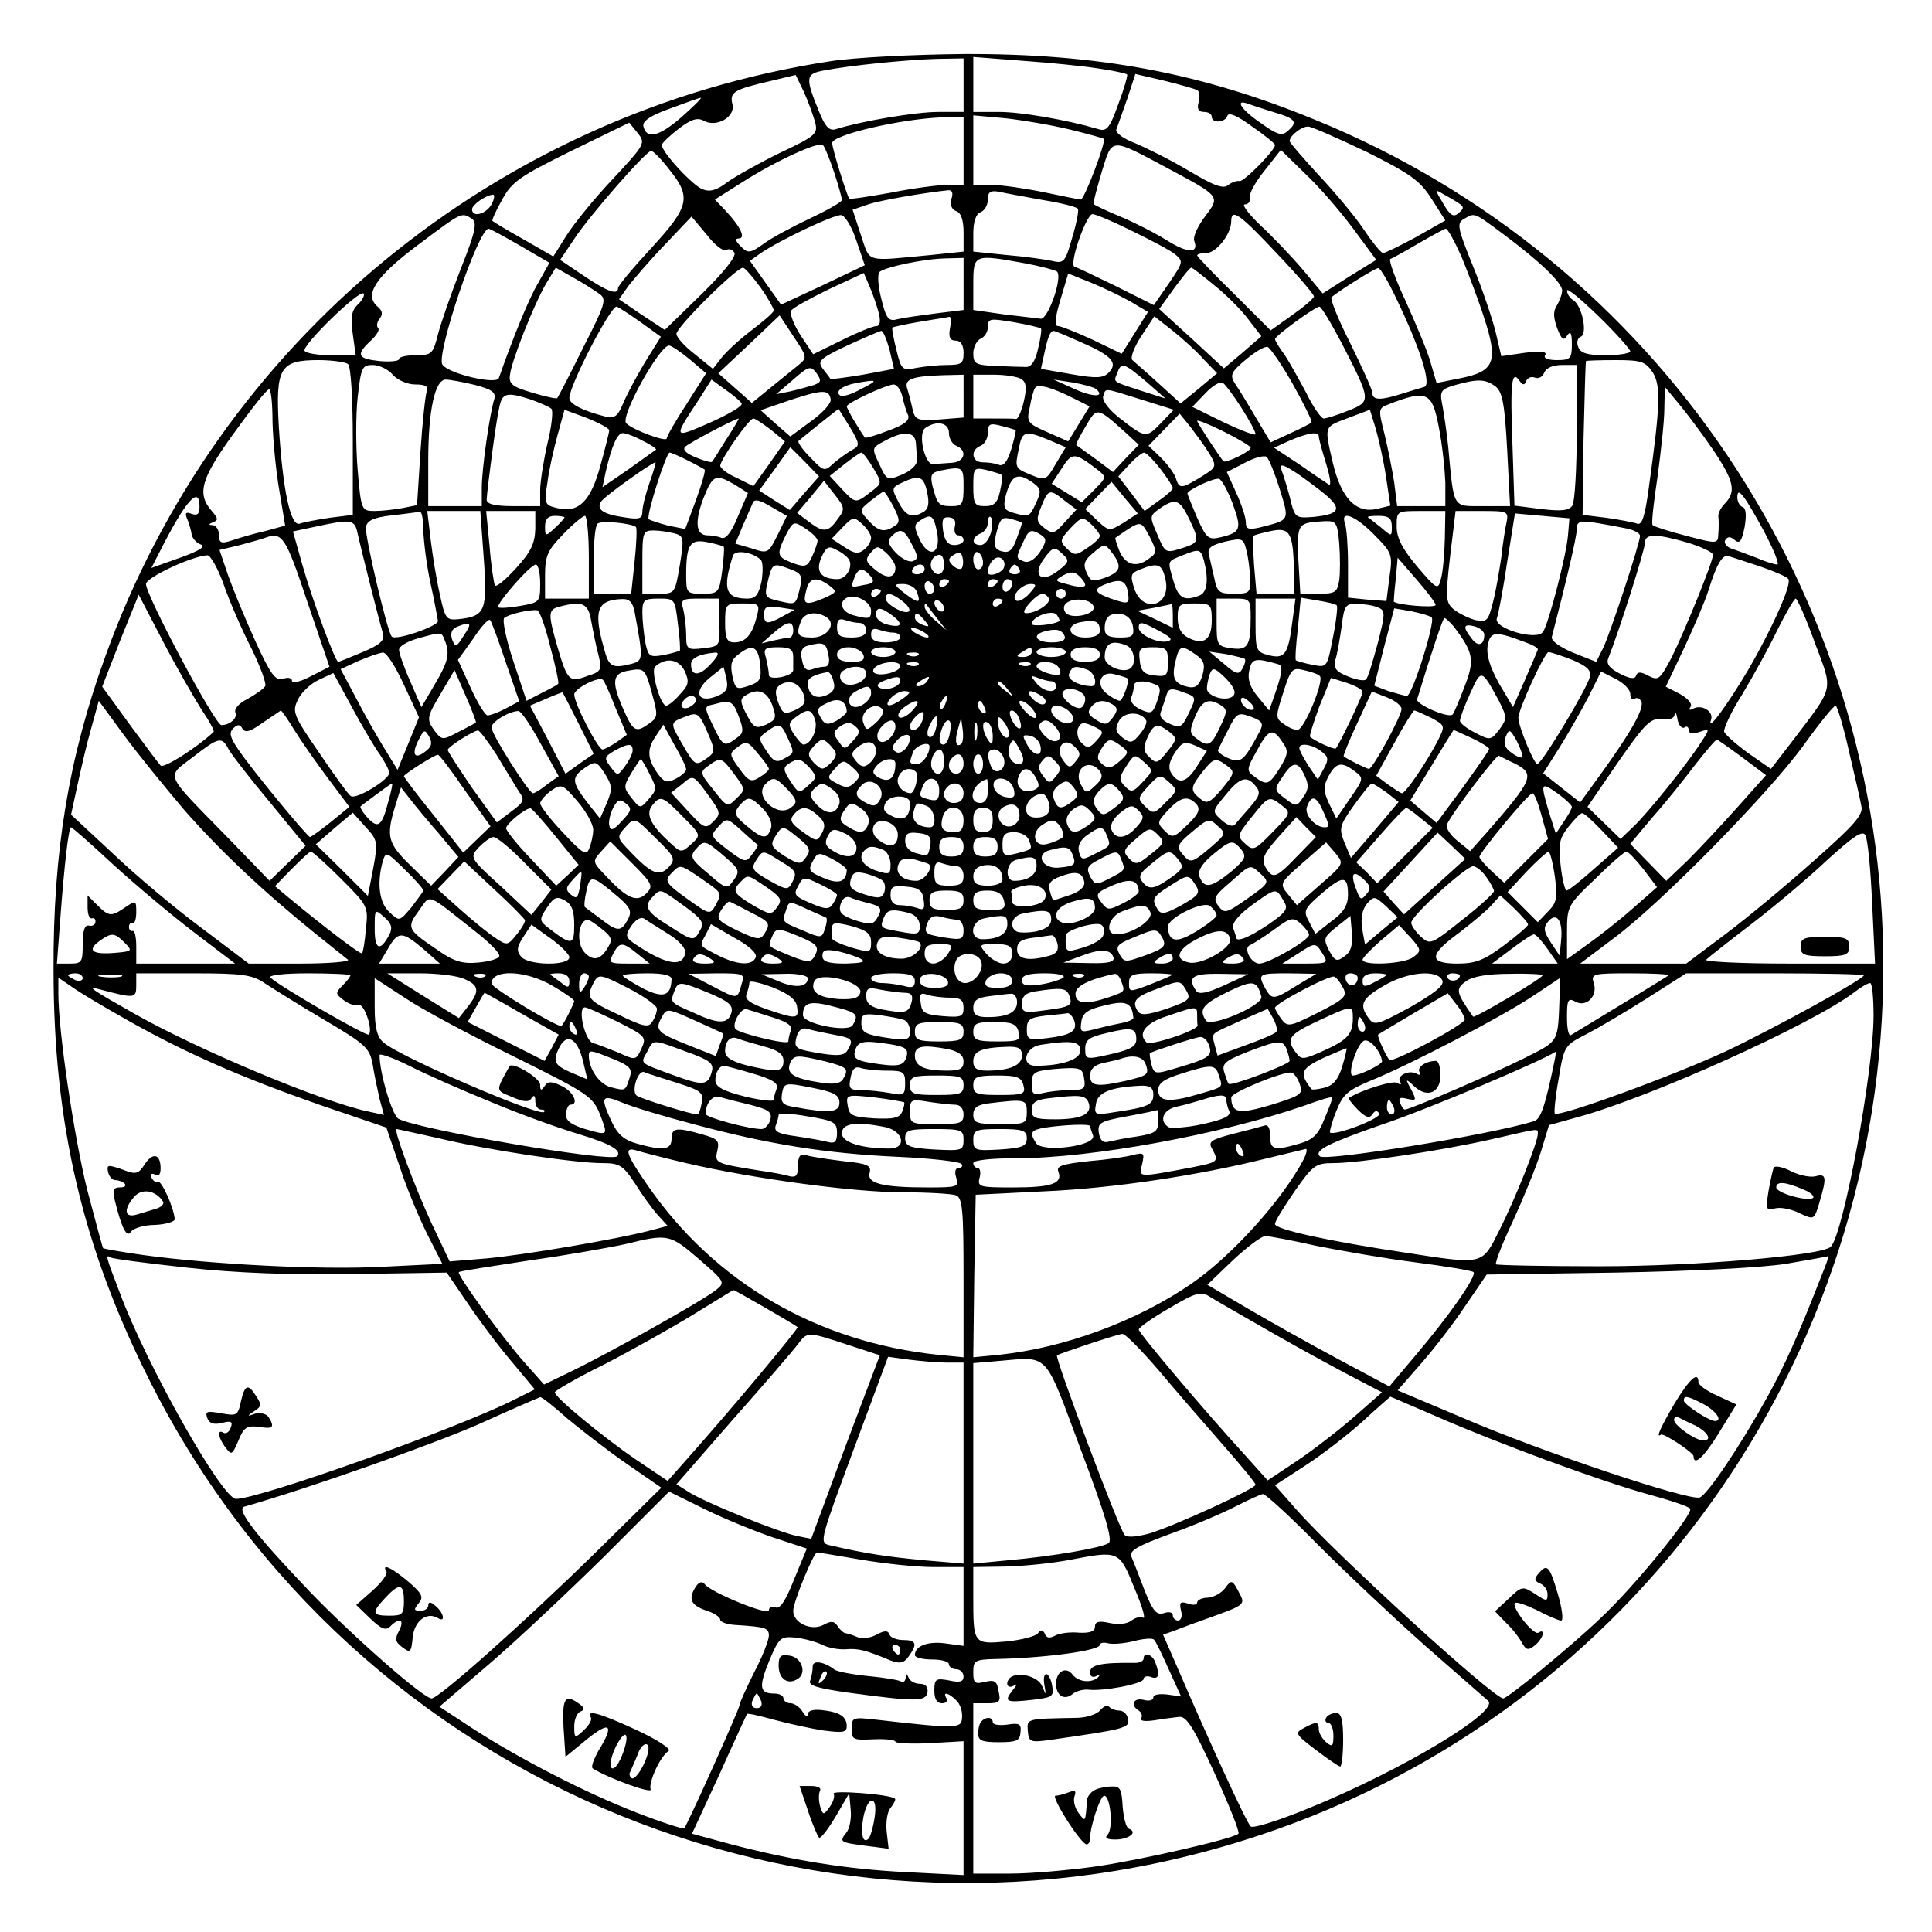<?xml version="1.0" encoding="UTF-8" standalone="yes"?>
<svg version="1.0" xmlns="http://www.w3.org/2000/svg" width="397" height="397" viewBox="0 0 397 397" preserveAspectRatio="xMidYMid meet">
  <g transform="translate(0,397) scale(0.1,-0.1)" fill="#000000" stroke="none">
    <path d="M1705 3844 c-684 -105 -1257 -577 -1489 -1224 -75 -207 -107 -401
-106 -643 0 -317 60 -572 199 -847 422 -835 1390 -1229 2283 -930 764 255
1279 975 1278 1787 -1 761 -462 1449 -1168 1737 -236 97 -447 136 -722 135
-103 -1 -225 -7 -275 -15z m275 -49 l0 -55 -52 0 c-47 0 -158 -19 -209 -35
-14 -5 -22 3 -34 31 -31 75 -30 82 7 89 57 11 170 22 231 24 l57 1 0 -55z
m279 34 c29 -4 55 -10 57 -12 2 -1 -6 -29 -18 -61 -18 -50 -24 -57 -42 -51
-65 19 -158 35 -203 35 l-53 0 0 56 0 57 103 -8 c56 -4 126 -11 156 -16z
m-584 -110 c6 -24 2 -28 -72 -63 -43 -21 -91 -48 -108 -60 -22 -17 -36 -21
-51 -15 -20 7 -84 76 -84 91 0 4 16 19 34 33 26 20 39 24 52 17 26 -15 66 8
59 34 -6 25 3 30 80 48 l50 12 17 -35 c9 -20 19 -48 23 -62z m785 66 c5 -3 6
-14 3 -25 -4 -14 0 -20 11 -20 9 0 16 -4 16 -10 0 -14 28 -12 32 2 3 8 21 0
51 -22 26 -18 47 -35 47 -38 0 -11 -65 -77 -73 -74 -5 1 -15 -2 -23 -8 -10 -9
-29 -2 -81 29 -37 22 -87 47 -111 57 -24 9 -41 22 -38 28 2 6 12 34 22 62 l17
52 60 -14 c33 -8 63 -17 67 -19z m-1060 -56 c-46 -40 -72 -46 -78 -18 -2 10
15 22 55 36 32 12 60 22 63 22 3 0 -15 -18 -40 -40z m1219 10 c44 -13 49 -20
26 -39 -11 -10 -22 -6 -54 17 -40 27 -55 50 -27 40 8 -3 32 -11 55 -18z m-639
-79 l0 -70 -34 0 c-19 0 -71 -7 -116 -16 -45 -8 -83 -14 -85 -12 -5 7 -35 103
-35 114 0 17 142 50 228 53 l42 1 0 -70z m218 44 c37 -9 69 -18 70 -19 6 -5
-40 -125 -47 -125 -3 0 -38 7 -76 15 -39 8 -87 15 -107 15 l-38 0 0 71 0 72
66 -6 c36 -4 95 -14 132 -23z m-938 -101 c-38 -40 -81 -93 -96 -117 l-27 -43
-61 35 c-34 19 -62 36 -64 38 -2 1 7 21 20 44 20 37 37 48 142 100 l119 58 17
-21 c17 -21 16 -23 -50 -94z m1548 55 c90 -45 110 -59 134 -97 l28 -44 -60
-34 c-33 -18 -64 -33 -68 -33 -4 0 -22 22 -40 49 -18 27 -60 77 -93 112 -32
35 -59 66 -59 69 0 11 24 30 38 30 7 0 61 -24 120 -52z m-1094 -42 c9 -27 16
-53 16 -57 0 -4 -30 -21 -66 -38 -36 -17 -79 -40 -95 -52 -28 -20 -32 -20 -47
-5 -11 11 -12 16 -4 16 15 0 4 24 -27 57 l-22 23 57 36 c69 44 157 84 165 76
4 -4 14 -29 23 -56z m686 8 c108 -58 108 -57 76 -99 -15 -20 -25 -42 -22 -50
10 -26 -13 -26 -56 1 -24 15 -67 37 -96 49 -29 12 -54 24 -55 26 -1 2 7 32 17
66 22 71 16 71 136 7z m-1025 -2 c46 -57 42 -76 -36 -161 -38 -41 -69 -78 -69
-83 0 -15 -21 -8 -70 25 l-49 33 29 43 c32 49 148 181 158 181 4 0 21 -17 37
-38z m1405 -121 l48 -65 -55 -34 -55 -35 -41 49 c-23 27 -62 68 -87 91 -25 24
-39 43 -32 43 7 0 12 6 10 14 -2 7 12 33 31 56 l33 42 50 -49 c28 -26 72 -77
98 -112z m-825 60 c-3 -12 0 -21 10 -25 10 -3 15 -19 15 -44 l0 -39 -67 -7
c-138 -13 -124 -17 -144 41 l-17 52 32 11 c27 9 116 24 164 29 9 1 11 -6 7
-18z m188 -2 c37 -6 69 -14 72 -18 2 -4 -3 -31 -12 -60 -14 -50 -17 -53 -42
-47 -14 3 -56 9 -93 12 l-68 7 0 37 c0 24 5 40 15 44 8 3 15 15 15 26 0 16 5
19 23 16 12 -3 52 -10 90 -17z m855 -7 c11 -7 10 -11 -1 -20 -10 -9 -17 -5
-31 19 -18 30 -18 31 0 20 11 -6 25 -14 32 -19z m-1988 -2 c-11 -20 -40 -28
-40 -10 0 9 28 29 43 30 4 0 3 -9 -3 -20z m-41 -29 c12 -8 9 -25 -22 -103 -20
-51 -41 -112 -47 -135 -10 -40 -13 -43 -45 -43 -19 0 -35 -3 -35 -8 0 -4 -18
-6 -40 -4 -46 5 -49 13 -18 42 12 11 19 23 15 26 -4 4 -2 13 3 19 7 9 6 16 -3
24 -30 24 -7 61 81 127 92 69 90 68 111 55z m791 -46 l17 -50 -86 -41 -86 -40
-32 45 -32 45 21 15 c41 28 153 81 167 79 8 -2 22 -25 31 -53z m565 21 c39
-19 79 -40 89 -48 18 -15 18 -16 -12 -60 l-31 -45 -78 39 c-43 21 -81 39 -85
40 -12 4 24 108 37 108 6 0 42 -15 80 -34z m299 -47 c42 -44 76 -84 76 -88 0
-4 -20 -21 -44 -38 l-45 -32 -75 75 c-42 41 -76 77 -76 79 0 3 8 5 19 5 20 0
51 39 51 65 0 28 17 16 94 -66z m465 40 c75 -56 121 -100 121 -116 0 -7 -5
-21 -11 -31 -8 -12 -7 -25 1 -47 9 -23 13 -26 20 -15 7 11 10 6 10 -17 0 -30
-3 -33 -31 -33 -18 0 -28 4 -24 10 5 8 -9 9 -42 5 l-48 -7 -12 51 c-7 28 -28
90 -47 136 -31 77 -33 86 -18 95 23 13 19 15 81 -31z m-1597 -33 c6 4 13 1 17
-5 5 -7 -22 -41 -67 -85 l-76 -74 -47 31 -47 32 19 27 c11 14 44 53 75 85 l55
58 31 -37 c16 -21 34 -35 40 -32z m-423 9 l60 -35 -24 -43 c-20 -34 -53 -117
-80 -194 -5 -14 -104 9 -116 28 -13 22 74 279 95 279 3 0 32 -16 65 -35z
m1934 -22 c13 -32 35 -89 47 -127 29 -89 21 -109 -48 -123 l-50 -10 -12 41
c-6 23 -30 79 -51 126 -22 47 -36 86 -32 88 4 1 31 16 58 32 28 16 53 30 56
30 4 0 18 -26 32 -57z m-1023 -57 l0 -53 -57 -7 c-31 -4 -67 -9 -79 -12 -18
-5 -23 1 -33 42 -7 26 -8 50 -4 55 11 10 90 27 136 28 l37 1 0 -54z m126 43
c32 -6 62 -14 66 -17 12 -12 -18 -97 -33 -97 -8 1 -42 5 -76 9 l-63 9 0 53 c0
62 1 62 106 43z m-874 -63 c15 -11 12 -21 -34 -111 -27 -55 -51 -101 -53 -103
-1 -2 -25 3 -51 11 -41 12 -49 18 -46 37 3 28 49 144 74 187 l20 33 37 -21
c20 -11 43 -26 53 -33z m331 13 c15 -21 27 -43 27 -47 0 -4 -21 -22 -46 -41
-25 -19 -53 -45 -62 -57 l-17 -22 -37 30 c-21 16 -38 35 -38 42 0 14 123 136
137 136 4 -1 20 -19 36 -41z m932 5 c24 -19 56 -51 70 -70 l27 -35 -38 -33
-39 -33 -66 61 -67 61 31 43 c17 23 32 42 35 42 2 0 23 -16 47 -36z m375 -29
c48 -100 72 -175 57 -180 -7 -2 -27 -8 -46 -14 -44 -14 -61 -14 -61 2 0 6 -21
52 -45 101 -25 49 -42 92 -39 95 10 10 89 60 96 60 4 1 21 -28 38 -64z m-1064
-29 c4 -17 2 -26 -5 -26 -7 0 -39 -13 -71 -29 l-59 -29 -26 39 c-14 22 -23 45
-19 51 4 6 39 25 78 44 l71 33 12 -28 c7 -16 15 -40 19 -55z m516 25 l37 -22
-27 -43 -27 -43 -60 29 c-33 15 -65 28 -71 28 -8 0 -6 17 5 54 l16 54 45 -18
c25 -10 62 -28 82 -39z m1028 -103 c0 -4 -23 -8 -50 -8 -38 0 -52 4 -57 17 -4
9 -1 19 5 21 15 5 3 64 -15 75 -7 4 -13 13 -13 20 0 6 29 -18 65 -53 36 -35
65 -68 65 -72z m-2615 96 c-13 -13 -15 -27 -10 -61 l6 -43 -50 0 c-27 0 -52 4
-55 9 -7 10 112 126 121 118 3 -3 -2 -14 -12 -23z m580 -35 l43 -31 -33 -53
c-18 -30 -38 -68 -45 -85 -11 -26 -17 -30 -36 -26 -47 12 -74 26 -74 38 0 26
84 188 97 188 2 0 24 -14 48 -31z m1443 -46 c60 -117 60 -118 12 -137 -22 -9
-45 -16 -50 -16 -5 0 -22 24 -36 53 -15 28 -35 64 -45 79 -11 14 -19 29 -19
31 0 7 82 66 91 67 4 0 25 -35 47 -77z m-1117 -43 c-10 -8 -36 -29 -58 -47
l-38 -31 -35 31 -34 30 63 59 63 60 29 -44 c28 -42 28 -43 10 -58z m311 75
c-3 -18 0 -25 12 -25 10 0 16 -9 16 -25 0 -22 -4 -25 -34 -25 -18 0 -47 -3
-63 -6 -29 -6 -31 -4 -41 37 -6 24 -10 45 -8 46 1 1 27 7 57 12 30 5 57 9 60
10 3 0 4 -10 1 -24z m187 0 c2 -2 -1 -21 -6 -42 -6 -26 -14 -38 -26 -37 -9 0
-37 1 -62 2 -40 2 -45 4 -45 26 0 13 7 26 15 30 8 3 15 14 15 24 0 18 4 18 53
10 28 -5 54 -11 56 -13z m334 -63 l28 -29 -37 -31 -38 -31 -45 41 c-25 23 -50
44 -54 48 -5 4 3 26 18 49 l27 41 37 -29 c20 -16 49 -42 64 -59z m-645 19 l9
-39 -64 -12 c-36 -6 -66 -10 -67 -8 -1 2 -8 11 -15 20 -12 16 -7 21 50 48 35
16 67 30 70 30 4 0 11 -18 17 -39z m395 15 c62 -27 75 -42 55 -62 -11 -11 -25
-12 -76 -3 l-63 11 7 32 c7 33 12 46 19 46 3 0 29 -11 58 -24z m-805 -35 l33
-28 -40 -63 c-23 -35 -41 -67 -41 -71 0 -8 -69 17 -83 31 -14 12 68 160 88
160 6 -1 25 -14 43 -29z m1239 -51 c23 -41 40 -76 38 -78 -3 -3 -23 -13 -45
-23 l-39 -18 -31 52 c-17 29 -36 60 -43 70 -10 16 -7 23 23 48 19 16 39 28 45
26 5 -2 29 -36 52 -77z m-1942 42 c6 -4 10 -69 10 -159 l0 -151 -48 -6 c-26
-4 -53 -9 -61 -12 -19 -7 -35 70 -43 199 -7 121 2 137 81 137 28 0 56 -4 61
-8z m2681 -17 c17 -27 16 -66 -8 -238 -8 -59 -14 -77 -24 -73 -8 3 -36 8 -63
12 l-49 6 2 157 c2 86 4 157 5 159 0 1 28 2 61 2 53 0 61 -3 76 -25z m-2589
-5 c10 -11 30 -20 46 -20 21 0 28 -4 24 -14 -3 -8 -9 -64 -13 -124 l-7 -110
-30 -6 c-16 -3 -42 -6 -57 -6 -27 0 -28 1 -35 84 -4 47 -4 114 0 150 7 61 9
66 31 66 13 0 32 -9 41 -20z m866 -21 c-10 -3 -31 -9 -48 -13 l-30 -6 35 30
c32 28 36 29 48 13 10 -15 10 -18 -5 -24z m682 7 l40 -35 -50 16 c-61 20 -57
17 -49 37 8 22 13 21 59 -18z m885 -103 c0 -76 -4 -144 -9 -152 -7 -10 -22
-12 -64 -7 l-55 7 -4 122 c-5 130 -2 158 14 135 7 -10 11 -10 14 -1 3 7 11 10
18 7 8 -3 16 2 19 10 4 10 18 16 37 16 l30 0 0 -137z m-1260 73 l0 -44 -50 -4
c-45 -3 -50 -1 -55 22 -3 14 -8 33 -11 42 -6 19 11 25 74 27 l42 1 0 -44z
m119 35 c10 -7 11 -18 5 -45 -5 -21 -12 -37 -16 -37 -5 1 -26 1 -48 1 l-40 0
0 45 0 45 43 0 c23 0 48 -4 56 -9z m-1123 -12 c34 -9 43 -15 40 -28 -10 -31
-26 -146 -26 -183 l0 -38 -55 0 -55 0 0 93 c0 105 14 167 36 167 8 0 35 -5 60
-11z m548 -38 c3 -5 -26 -22 -64 -39 -78 -34 -78 -35 -22 50 l24 38 29 -21
c16 -11 31 -24 33 -28z m246 30 c-19 -11 -39 -17 -43 -14 -13 8 4 21 33 26 44
8 46 6 10 -12z m483 -1 c19 -17 -10 -16 -48 2 l-40 18 40 -6 c22 -4 44 -10 48
-14z m298 -38 c16 -25 29 -49 29 -54 0 -4 -29 7 -65 24 l-65 32 27 28 c14 15
30 25 36 21 5 -3 22 -26 38 -51z m522 44 c14 -11 19 -35 24 -130 l6 -116 -56
0 c-63 0 -59 -7 -71 121 -3 30 -9 69 -12 86 -6 29 -4 33 27 42 47 13 61 12 82
-3z m-1219 -20 c3 -13 8 -31 12 -39 4 -11 -8 -20 -41 -32 -25 -10 -47 -16 -48
-14 -14 20 -37 59 -37 64 0 7 80 44 96 45 7 0 15 -11 18 -24z m353 -5 l32 -16
-22 -36 -22 -36 -43 19 c-41 18 -43 21 -36 51 3 18 8 36 11 40 5 9 35 1 80
-22z m-1647 -48 c1 -38 7 -101 14 -141 l12 -72 -40 -11 c-23 -5 -53 -14 -68
-19 -24 -8 -28 -6 -28 11 0 10 -6 19 -12 20 -10 0 -10 2 0 6 11 4 10 8 -2 22
-32 36 -24 66 44 160 36 50 68 91 73 91 4 0 7 -30 7 -67z m1147 46 c1 -8 -17
-28 -41 -45 l-42 -31 -31 27 -30 27 61 21 c67 22 80 22 83 1z m638 0 l67 -21
-27 -28 c-30 -31 -31 -31 -87 13 -21 17 -34 35 -31 43 6 17 -2 18 78 -7z
m1175 -103 c43 -64 48 -86 25 -110 -9 -9 -15 -21 -14 -28 1 -7 1 -23 0 -34 -1
-22 -1 -22 -66 -5 -35 9 -66 19 -69 22 -3 2 2 47 10 99 7 52 14 115 14 140 l1
45 29 -35 c16 -19 48 -62 70 -94z m-2429 103 c19 -7 38 -15 42 -19 4 -3 1 -35
-8 -71 -8 -35 -15 -79 -15 -96 l0 -33 -55 0 c-37 0 -55 4 -55 13 1 21 19 161
26 190 6 30 15 32 65 16z m1866 -59 c7 -36 12 -86 13 -112 l0 -48 -49 0 -50 0
-6 48 c-4 26 -13 71 -20 100 -13 51 -13 53 8 61 80 31 90 26 104 -49z m-1705
-4 c0 -3 -8 -36 -18 -72 -20 -74 -45 -99 -89 -88 -26 6 -27 9 -20 53 3 25 13
69 21 98 l14 51 46 -17 c25 -10 45 -21 46 -25z m500 -40 c-9 -5 -26 -17 -38
-27 -20 -19 -21 -18 -49 11 -16 16 -27 32 -24 34 2 2 22 18 43 35 l39 31 23
-37 c21 -35 21 -39 6 -47z m561 35 l27 -25 -27 -28 -26 -28 -36 27 c-20 14
-37 27 -39 28 -2 2 7 19 19 39 23 40 23 40 82 -13z m535 -90 l9 -60 -29 -7
c-42 -9 -72 23 -89 94 -18 78 -19 74 31 93 l45 17 12 -39 c6 -21 16 -65 21
-98z m-363 47 c16 -27 15 -28 -17 -48 -41 -25 -45 -25 -52 -2 -4 11 -18 29
-31 42 l-25 24 32 33 32 33 22 -27 c12 -16 30 -40 39 -55z m-992 30 c-15 -24
-28 -45 -30 -47 -1 -2 -16 2 -33 9 -20 8 -28 16 -22 22 8 8 101 57 110 58 1 0
-10 -19 -25 -42z m91 19 l29 -24 -32 -46 -33 -46 -34 17 c-19 8 -34 20 -34 25
0 12 59 97 68 97 4 0 20 -11 36 -23z m986 -37 c0 -8 -51 -32 -56 -28 -7 8 -54
79 -54 83 0 3 25 -7 55 -22 30 -15 55 -30 55 -33z m-620 30 c0 -11 7 -23 15
-26 24 -10 17 -34 -10 -35 -14 -1 -30 -2 -37 -3 -18 -2 -33 65 -16 75 24 16
48 10 48 -11z m137 6 c1 -1 -3 -19 -9 -39 -8 -26 -16 -36 -26 -32 -7 3 -22 5
-33 5 -22 0 -26 25 -4 34 8 3 15 15 15 27 0 18 4 20 27 14 16 -4 29 -8 30 -9z
m-766 -22 c17 -8 29 -17 27 -18 -1 -1 -27 -19 -56 -40 l-54 -37 7 33 c12 51
23 78 35 78 6 0 25 -7 41 -16z m561 -4 c1 -11 2 -27 2 -36 1 -9 -13 -22 -30
-29 -31 -13 -32 -12 -47 21 -16 33 -16 34 11 48 38 21 62 20 64 -4z m273 6
l35 -15 -21 -35 c-19 -33 -21 -34 -50 -22 -34 14 -34 14 -25 56 6 34 13 36 61
16z m555 7 c0 -5 7 -30 15 -56 8 -26 11 -45 6 -43 -4 3 -32 21 -60 41 l-53 35
33 15 c38 16 59 19 59 8z m-1057 -116 l-30 -35 -32 20 -31 20 32 44 32 45 30
-30 29 -30 -30 -34z m-240 67 c18 -9 34 -18 35 -19 2 -2 -6 -30 -18 -63 l-22
-59 -35 7 c-19 5 -37 11 -40 13 -6 6 36 137 43 137 3 0 19 -7 37 -16z m381
-15 c19 -32 19 -32 -5 -50 -31 -24 -31 -24 -60 7 l-24 26 30 24 c17 13 32 24
35 24 3 0 14 -14 24 -31z m461 -4 c19 -15 19 -16 -6 -41 l-26 -26 -31 19 -31
19 21 32 c21 33 26 33 73 -3z m129 2 c15 -19 26 -37 26 -40 0 -3 -13 -15 -29
-26 l-29 -21 -27 36 -27 35 23 25 c12 13 26 24 30 24 4 0 19 -15 33 -33z m246
-43 c20 -65 21 -62 -42 -78 -23 -5 -28 -3 -28 11 0 10 -9 37 -20 61 l-19 42
37 19 c20 11 41 16 45 12 5 -5 17 -35 27 -67z m-1295 15 c-8 -23 -15 -50 -15
-60 0 -15 -6 -17 -37 -12 -43 6 -58 16 -48 32 5 10 105 81 112 81 1 0 -4 -19
-12 -41z m1399 -35 c22 -22 13 -31 -33 -36 -39 -3 -40 -3 -50 38 -6 23 -14 49
-18 59 -5 14 5 11 40 -13 25 -18 53 -39 61 -48z m-754 26 c0 -36 -3 -40 -24
-40 -27 0 -30 3 -40 42 -5 22 -2 27 16 31 47 9 48 8 48 -33z m78 24 c2 -1 1
-16 -3 -33 -5 -24 -12 -31 -31 -31 -21 0 -24 4 -24 40 0 39 1 40 28 34 15 -4
29 -8 30 -10z m-548 -20 l27 -17 -21 -49 c-13 -32 -25 -47 -34 -43 -7 3 -20 5
-28 5 -24 0 -27 27 -9 75 20 50 25 52 65 29z m395 -15 c5 -22 3 -34 -6 -40
-24 -15 -38 -10 -53 20 -14 27 -14 29 7 39 36 17 45 14 52 -19z m219 18 c15
-11 16 -17 5 -40 -13 -29 -14 -30 -46 -21 -19 5 -22 11 -17 33 12 46 25 52 58
28z m409 -42 c19 -52 17 -59 -25 -69 -25 -6 -29 -2 -48 40 -11 26 -20 48 -20
50 0 7 55 33 65 30 5 -1 18 -24 28 -51z m-812 -32 c-19 -27 -29 -28 -59 -5
l-24 18 28 33 27 33 22 -28 c21 -27 22 -30 6 -51z m588 -7 c-30 -18 -30 -18
-55 5 l-24 23 27 28 27 28 27 -33 27 -32 -29 -19z m-473 33 c13 -26 14 -33 2
-40 -21 -14 -33 -11 -54 12 -19 21 -18 21 5 40 13 10 25 19 27 19 2 0 11 -14
20 -31z m352 12 l24 -18 -24 -26 c-21 -24 -25 -25 -42 -12 -17 13 -17 18 -6
45 14 35 17 36 48 11z m1437 -63 c20 -38 32 -68 27 -68 -5 0 -25 6 -43 14 -19
7 -42 16 -52 19 -10 4 -15 12 -12 17 5 8 11 8 20 0 10 -8 14 -2 20 27 4 24 3
39 -4 41 -6 2 -11 11 -11 20 0 23 13 7 55 -70z m-3215 51 c0 -15 -4 -19 -16
-15 -12 5 -15 2 -9 -11 4 -10 8 -24 9 -32 2 -8 10 -17 19 -20 11 -4 -4 -13
-43 -27 l-59 -21 16 31 c54 107 83 140 83 95z m1188 -58 c-19 -38 -20 -39 -53
-28 l-34 10 15 36 c9 20 18 41 21 48 3 8 14 6 37 -8 l33 -19 -19 -39z m845 34
c23 -48 22 -50 -16 -62 -32 -10 -33 -9 -49 29 -16 37 -16 38 5 53 32 22 41 19
60 -20z m-1573 -27 c1 -24 7 -72 15 -108 8 -36 14 -70 15 -76 0 -11 -87 -41
-95 -32 -9 9 -56 209 -53 225 2 13 16 20 53 24 28 3 53 7 58 7 4 1 7 -17 7
-40z m124 -54 c8 -108 3 -120 -49 -126 -28 -3 -30 -1 -41 50 -7 30 -15 80 -19
113 l-7 59 55 0 54 0 7 -96z m106 59 c-1 -30 -9 -47 -40 -81 -21 -23 -40 -39
-43 -35 -2 4 -8 41 -11 81 l-7 72 50 0 51 0 0 -37z m1869 -20 c-1 -32 -4 -69
-8 -82 -6 -24 -8 -23 -49 25 -30 36 -42 58 -42 82 0 32 0 32 50 32 l50 0 -1
-57z m127 35 c-3 -13 -8 -45 -11 -73 -4 -27 -11 -69 -17 -92 -10 -39 -12 -42
-37 -37 -14 4 -34 14 -44 22 -18 16 -18 22 -1 160 l5 42 55 0 c51 0 54 -1 50
-22z m126 -28 c-3 -39 -39 -179 -51 -198 -12 -20 -104 7 -95 28 3 8 13 60 21
115 l16 100 56 -5 56 -5 -3 -35z m-2062 37 c0 -2 -9 -12 -20 -22 -19 -18 -20
-17 -20 3 0 15 6 22 20 22 11 0 20 -2 20 -3z m50 -82 l0 -85 -45 0 -45 0 0 47
c0 41 5 52 37 85 20 21 41 38 45 38 4 0 8 -38 8 -85z m580 40 c0 -7 -6 -18
-14 -24 -12 -10 -20 -9 -41 5 l-26 17 22 23 c21 22 24 23 41 7 10 -9 18 -22
18 -28z m135 14 c10 -46 -15 -59 -35 -18 -12 26 -12 31 0 39 23 15 28 12 35
-21z m37 9 c-2 -10 1 -18 7 -18 6 0 11 -4 11 -10 0 -5 -8 -10 -19 -10 -13 0
-20 9 -23 29 -3 23 -1 29 12 28 11 -1 15 -7 12 -19z m74 -13 c-4 -14 -13 -25
-21 -25 -19 0 -19 16 0 24 8 3 15 13 15 22 0 10 3 15 6 11 4 -3 4 -18 0 -32z
m64 20 c0 -1 -5 -16 -11 -32 -8 -23 -15 -30 -30 -26 -15 4 -17 11 -13 32 9 37
12 40 34 34 11 -3 20 -6 20 -8z m160 -26 c0 -5 -12 -16 -26 -25 -23 -16 -26
-16 -42 -1 -15 15 -14 18 8 42 22 23 25 24 42 8 10 -9 18 -20 18 -24z m564 2
c37 -37 38 -41 31 -88 l-6 -48 -40 3 -39 4 0 68 c0 38 -3 75 -6 84 -11 29 21
17 60 -23z m36 17 c0 -21 0 -21 -22 -2 -13 10 -25 20 -27 21 -2 2 8 3 22 3 21
0 27 -5 27 -22z m-2125 -15 c6 -27 42 -171 52 -205 4 -14 -6 -23 -42 -38 -26
-11 -48 -20 -50 -20 -6 0 -53 127 -73 197 l-20 71 47 10 c74 16 80 15 86 -15z
m572 14 c2 -3 1 -34 -3 -71 l-7 -66 -38 0 -39 0 0 68 c0 38 3 72 8 76 7 7 70
1 79 -7z m373 -28 c0 -4 -5 -19 -11 -32 -10 -22 -14 -23 -40 -14 -33 13 -34
17 -14 58 15 28 16 29 40 13 14 -9 25 -20 25 -25z m682 -36 c-25 -20 -48 -15
-61 13 -6 15 -10 27 -9 29 54 37 51 37 70 3 15 -30 16 -34 0 -45z m390 30 c2
-27 2 -60 0 -75 -4 -25 -8 -28 -42 -28 l-38 0 -4 70 c-3 75 -2 76 53 79 25 1
27 -2 31 -46z m591 31 c15 -3 27 -10 27 -15 0 -15 -62 -203 -76 -231 l-14 -28
-48 19 c-28 12 -46 25 -43 33 30 116 51 205 51 220 0 21 5 21 103 2z m-684
-86 l1 -48 -39 0 -39 0 -5 58 c-2 31 -3 59 -1 61 2 2 18 6 36 10 39 8 45 -4
47 -81z m-1273 76 c19 -5 20 -9 11 -65 -10 -58 -10 -59 -43 -59 l-34 0 0 65
c0 61 1 65 23 65 12 0 31 -3 43 -6z m488 -23 c13 -24 13 -30 2 -34 -8 -3 -23
5 -35 17 -16 17 -18 25 -9 34 18 18 26 15 42 -17z m265 20 c12 -8 12 -13 -2
-35 -11 -16 -23 -23 -32 -20 -18 7 -18 7 -3 39 12 27 16 29 37 16z m-1508
-136 l46 -135 -39 -20 c-21 -11 -38 -15 -38 -9 0 6 -8 8 -19 4 -15 -4 -25 9
-56 77 -21 46 -46 107 -56 135 l-18 53 42 10 c23 6 47 13 52 15 35 13 42 2 86
-130z m1938 48 c1 -31 -1 -33 -33 -33 -31 0 -35 3 -41 33 -4 17 -9 39 -11 48
-3 13 5 19 33 26 36 8 38 7 44 -17 4 -14 7 -40 8 -57z m899 72 c29 -9 52 -20
52 -25 0 -14 -57 -154 -85 -211 -24 -45 -27 -48 -47 -38 -16 9 -23 9 -26 1 -2
-8 -13 -7 -34 4 -21 11 -28 20 -23 32 22 55 75 222 75 236 0 20 22 20 88 1z
m-1981 -8 c2 -2 0 -25 -3 -50 -6 -45 -8 -47 -40 -47 -33 0 -34 1 -34 39 0 62
8 74 43 67 17 -3 32 -8 34 -9z m257 -26 c10 -15 -5 -41 -23 -41 -34 0 -46 16
-33 45 10 22 15 24 31 15 11 -5 22 -14 25 -19z m96 -17 c0 -22 -17 -25 -41 -5
-20 16 -22 21 -10 35 13 15 15 15 32 0 11 -10 19 -23 19 -30z m334 -7 c-35
-27 -54 -9 -28 26 17 23 21 24 36 10 16 -15 16 -17 -8 -36z m112 36 c20 -27
17 -38 -15 -50 -26 -9 -30 -8 -38 10 -8 17 -5 25 11 39 26 22 26 22 42 1z
m-723 -13 c5 -4 5 -24 2 -44 -6 -28 -12 -36 -29 -36 -45 0 -52 19 -30 88 4 13
40 8 57 -8z m413 -18 c-4 -3 -12 0 -19 7 -9 9 -9 14 3 21 11 7 16 5 18 -6 2
-9 1 -18 -2 -22z m44 12 c0 -8 -4 -14 -10 -14 -5 0 -10 9 -10 21 0 11 5 17 10
14 6 -3 10 -13 10 -21z m454 4 c10 -39 7 -66 -10 -72 -31 -12 -43 -5 -53 31
-12 42 -13 39 19 52 35 14 37 13 44 -11z m-2014 -50 c12 -35 38 -94 57 -131
18 -37 31 -72 28 -77 -4 -6 -20 -17 -36 -26 -18 -9 -29 -21 -25 -29 4 -11 -12
-25 -29 -25 -13 0 -155 266 -155 290 0 13 93 57 126 59 6 1 22 -27 34 -61z
m1480 42 c0 -21 -15 -27 -25 -10 -7 12 2 30 16 30 5 0 9 -9 9 -20z m123 -6
c-4 -12 -33 -21 -33 -10 0 17 14 34 25 30 8 -3 11 -12 8 -20z m1554 2 c29 -10
55 -21 58 -26 7 -11 -33 -101 -83 -187 -42 -71 -86 -131 -76 -102 6 18 -21 33
-38 22 -7 -3 -8 -1 -4 5 4 6 -6 17 -22 26 l-29 15 37 78 c20 43 43 96 50 118
18 58 30 77 43 72 7 -2 36 -12 64 -21z m-667 -79 c0 -7 -81 0 -86 7 0 0 1 21
4 45 l4 45 39 -45 c21 -24 39 -48 39 -52z m-1840 44 c0 -38 -1 -39 -41 -46
-22 -4 -42 -5 -45 -3 -6 6 66 88 77 88 5 0 9 -18 9 -39z m515 29 c22 -8 24
-14 19 -37 -9 -37 -8 -36 -43 -28 -28 6 -30 10 -25 33 11 47 11 46 49 32z
m275 0 c0 -5 -7 -10 -16 -10 -8 0 -12 5 -9 10 3 6 10 10 16 10 5 0 9 -4 9 -10z
m195 0 c3 -5 -1 -10 -10 -10 -9 0 -13 5 -10 10 3 6 8 10 10 10 2 0 7 -4 10
-10z m300 -21 c12 -54 -46 -71 -64 -19 -9 28 -8 32 12 40 37 15 45 11 52 -21z
m-606 7 c9 -11 6 -15 -14 -18 -28 -6 -27 -6 -19 16 8 20 18 20 33 2z m440 -20
c-3 -3 -18 -2 -34 3 -28 7 -29 8 -10 19 16 8 23 8 34 -3 8 -8 13 -17 10 -19z
m-525 1 c17 -13 16 -14 -13 -27 -37 -15 -42 -12 -34 18 6 25 21 28 47 9z m216
-8 c0 -5 -4 -9 -10 -9 -5 0 -10 7 -10 16 0 8 5 12 10 9 6 -3 10 -10 10 -16z
m30 17 c0 -3 -4 -8 -10 -11 -5 -3 -10 -1 -10 4 0 6 5 11 10 11 6 0 10 -2 10
-4z m100 0 c0 -3 -4 -8 -10 -11 -5 -3 -10 -1 -10 4 0 6 5 11 10 11 6 0 10 -2
10 -4z m30 -5 c0 -6 -4 -13 -10 -16 -5 -3 -10 1 -10 9 0 9 5 16 10 16 6 0 10
-4 10 -9z m238 -20 c3 -20 0 -22 -20 -16 -48 15 -55 23 -28 34 33 13 44 9 48
-18z m-434 3 c9 -24 4 -25 -24 -4 -24 19 -24 20 -4 20 12 0 25 -7 28 -16z
m231 -4 c-10 -11 -22 -17 -27 -14 -12 8 11 34 30 34 13 0 12 -3 -3 -20z m-305
6 c0 -3 -4 -8 -10 -11 -5 -3 -10 -1 -10 4 0 6 5 11 10 11 6 0 10 -2 10 -4z
m380 -6 c0 -5 -4 -10 -10 -10 -5 0 -10 5 -10 10 0 6 5 10 10 10 6 0 10 -4 10
-10z m-1776 -238 c16 -23 27 -44 25 -46 -34 -32 -103 -76 -109 -69 -4 4 -33
43 -64 85 l-56 77 37 95 38 94 50 -96 c28 -54 64 -116 79 -140z m1376 203 c0
-17 -5 -18 -37 -9 -25 7 -31 29 -10 37 18 6 47 -11 47 -28z m64 20 c11 -8 17
-17 14 -21 -8 -8 -48 14 -48 26 0 14 12 12 34 -5z m301 6 c6 -10 -25 -31 -46
-31 -8 0 -5 7 6 20 20 22 31 25 40 11z m-851 -28 c18 -98 18 -100 -6 -107 -40
-10 -47 -7 -57 32 -22 77 -14 99 36 101 16 1 23 -6 27 -26z m89 -25 c4 -28 5
-53 4 -55 -2 -1 -17 -6 -34 -9 -28 -5 -31 -3 -37 26 -3 18 -6 45 -6 61 0 26 3
29 34 29 33 0 33 -1 39 -52z m85 3 c2 -49 1 -49 -33 -53 -33 -4 -35 -2 -35 27
0 16 -3 40 -6 53 -6 20 -3 22 34 22 l39 0 1 -49z m462 28 c0 -6 -4 -7 -10 -4
-5 3 -10 11 -10 16 0 6 5 7 10 4 6 -3 10 -11 10 -16z m120 17 c0 -3 -4 -8 -10
-11 -5 -3 -10 -1 -10 4 0 6 5 11 10 11 6 0 10 -2 10 -4z m187 -12 c6 -17 -48
-28 -58 -12 -5 7 -3 16 4 20 16 11 50 6 54 -8z m323 -23 c0 -58 -6 -68 -40
-63 -29 4 -30 7 -30 53 l0 49 35 0 c34 0 35 -1 35 -39z m85 -13 c-8 -63 -16
-73 -49 -64 -24 6 -26 11 -26 61 l0 55 41 0 41 0 -7 -52z m92 38 c2 -2 -1 -32
-8 -66 -12 -62 -12 -62 -42 -56 -17 3 -32 8 -34 9 -2 2 0 32 4 66 l6 63 35 -6
c19 -3 36 -7 39 -10z m982 -76 c38 -102 42 -87 -46 -203 l-44 -57 -46 32 c-25
18 -47 38 -50 44 -2 6 14 41 37 77 22 37 55 96 72 132 18 36 35 65 38 65 3 0
21 -40 39 -90z m-2514 43 c4 -21 10 -52 15 -70 7 -29 6 -33 -23 -42 -37 -14
-41 -10 -61 58 -20 69 -20 78 2 84 49 13 61 8 67 -30z m340 10 c-9 -37 -23
-53 -46 -53 -15 0 -19 8 -19 40 0 39 1 40 36 40 34 0 36 -1 29 -27z m54 1
c-32 -18 -39 -17 -39 4 0 15 6 18 31 14 l32 -5 -24 -13z m316 -4 l20 -25 -22
19 c-13 11 -23 24 -23 29 0 6 1 8 3 6 1 -2 11 -15 22 -29z m485 5 l0 -25 -37
18 -36 17 34 6 c19 4 35 7 37 8 1 0 2 -10 2 -24z m80 -10 c0 -40 -17 -52 -49
-35 -14 7 -21 21 -21 40 0 28 3 30 35 30 33 0 35 -2 35 -35z m341 27 c16 -6
16 -12 0 -74 -10 -37 -20 -71 -24 -74 -3 -4 -20 -1 -37 6 -25 10 -30 17 -26
34 4 12 9 42 13 69 5 43 8 47 32 46 14 0 33 -3 42 -7z m-1700 -82 c11 -40 18
-74 16 -75 -1 -2 -16 -10 -34 -19 l-31 -16 -27 81 c-15 45 -23 84 -19 89 9 8
52 18 68 16 5 -1 17 -35 27 -76z m703 65 c24 -18 18 -26 -12 -18 -12 3 -22 12
-22 19 0 18 10 17 34 -1z m343 -11 c-11 -8 -57 -12 -57 -6 0 15 44 31 52 18 4
-6 6 -11 5 -12z m765 7 c8 -8 -40 -161 -51 -161 -4 0 -21 5 -38 10 l-29 11 20
79 21 80 35 -6 c19 -4 38 -9 42 -13z m-1244 1 c22 -14 2 -42 -29 -42 -30 0
-34 6 -23 34 7 17 31 21 52 8z m202 -7 c11 -13 10 -14 -4 -9 -9 3 -16 10 -16
15 0 13 6 11 20 -6z m428 -12 c3 -20 -1 -23 -27 -23 -23 0 -31 5 -31 18 0 25
10 33 35 30 12 -2 21 -12 23 -25z m-1289 -73 l28 -81 -28 -15 c-15 -8 -32 -14
-37 -14 -5 0 -21 26 -35 57 l-26 57 31 43 c16 25 32 42 35 39 3 -3 17 -41 32
-86z m727 80 c8 0 14 -7 14 -15 0 -10 -10 -15 -30 -15 -24 0 -30 4 -30 21 0
15 4 19 16 15 9 -3 22 -6 30 -6z m494 -16 c0 -9 -11 -14 -30 -14 -36 0 -42 27
-7 32 28 5 37 1 37 -18z m727 9 c41 -54 44 -69 22 -125 -11 -29 -22 -55 -24
-56 -8 -9 -76 21 -73 31 29 95 53 167 56 167 3 0 11 -8 19 -17z m-2034 -19
c-15 -24 -17 -25 -24 -8 -4 13 -1 21 10 26 29 12 32 8 14 -18z m677 11 c0 -8
-3 -15 -7 -15 -5 0 -19 -3 -33 -6 l-25 -6 24 21 c28 25 41 27 41 6z m753 -2
c24 -13 28 -18 15 -21 -20 -4 -58 14 -58 28 0 14 6 13 43 -7z m667 -7 c0 -22
-13 -26 -26 -8 -19 24 -17 31 6 25 11 -3 20 -11 20 -17z m-1214 4 c8 0 14 -4
14 -10 0 -5 -13 -10 -30 -10 -21 0 -30 5 -30 16 0 11 5 14 16 10 9 -3 22 -6
30 -6z m64 0 c8 -5 11 -10 5 -10 -5 0 -17 5 -25 10 -8 5 -10 10 -5 10 6 0 17
-5 25 -10z m288 -8 c2 -8 -8 -12 -27 -12 -33 0 -42 16 -13 23 23 6 35 3 40
-11z m-1274 -8 c11 -27 7 -44 -21 -91 l-27 -46 -23 53 c-13 29 -23 58 -23 65
0 7 17 17 38 23 51 14 49 14 56 -4z m2221 -4 c14 -5 25 -11 25 -14 0 -2 -12
-30 -26 -62 l-25 -57 -29 49 c-19 35 -26 58 -23 78 6 29 15 30 78 6z m-1433
-25 c4 -16 1 -25 -8 -25 -7 0 -19 -3 -27 -6 -10 -3 -16 3 -19 20 -4 17 0 26
11 29 33 9 39 6 43 -18z m612 19 c17 -6 22 -39 8 -48 -16 -10 -52 6 -52 23 0
29 14 37 44 25z m-752 -39 c3 -30 1 -36 -23 -44 -26 -9 -28 -7 -34 20 -5 23
-2 34 12 44 29 23 41 17 45 -20z m68 15 c0 -11 0 -23 0 -27 -1 -13 -50 -22
-50 -10 0 7 -3 22 -6 35 -6 19 -3 22 25 22 24 0 31 -4 31 -20z m144 5 c4 -11
-2 -15 -24 -15 -20 0 -30 5 -30 15 0 9 9 15 24 15 13 0 26 -7 30 -15z m66 5
c0 -5 -11 -10 -25 -10 -14 0 -25 5 -25 10 0 6 11 10 25 10 14 0 25 -4 25 -10z
m280 0 c0 -5 -8 -10 -17 -10 -15 0 -16 2 -3 10 19 12 20 12 20 0z m70 0 c0 -5
-13 -10 -30 -10 -16 0 -30 5 -30 10 0 6 14 10 30 10 17 0 30 -4 30 -10z m70
-5 c0 -10 -10 -15 -30 -15 -20 0 -30 5 -30 15 0 10 10 15 30 15 20 0 30 -5 30
-15z m140 -16 c0 -27 -3 -30 -27 -27 -22 2 -29 9 -31 31 -3 24 0 27 27 27 28
0 31 -3 31 -31z m57 16 c17 -12 20 -20 14 -42 -6 -20 -13 -27 -27 -25 -30 6
-37 17 -29 51 8 35 12 37 42 16z m-1627 -62 l31 -67 -22 -54 -22 -54 -27 44
c-15 24 -41 70 -58 103 l-32 60 37 17 c21 9 44 17 50 17 7 1 26 -29 43 -66z
m630 42 c-23 -25 -40 -25 -40 0 0 13 17 21 49 24 10 1 7 -7 -9 -24z m427 19
c-3 -3 -12 -4 -19 -1 -8 3 -5 6 6 6 11 1 17 -2 13 -5z m671 -8 c2 -3 0 -11 -5
-20 -7 -13 -13 -12 -38 10 l-30 25 34 -5 c19 -4 36 -8 39 -10z m673 -2 c30
-13 39 -21 36 -35 -6 -24 -99 -179 -108 -179 -7 0 -39 78 -39 95 0 17 54 135
62 135 4 0 26 -7 49 -16z m-1834 -71 c-11 -13 -24 -23 -28 -23 -12 0 -32 71
-23 80 22 20 49 16 61 -9 10 -22 8 -29 -10 -48z m1230 62 c9 -3 8 -15 -3 -49
l-16 -46 -23 28 c-16 19 -22 36 -18 54 5 25 12 27 60 13z m-777 -4 c0 -11 -40
-22 -53 -14 -5 3 -3 9 4 14 18 11 49 11 49 0z m37 3 c-3 -3 -12 -4 -19 -1 -8
3 -5 6 6 6 11 1 17 -2 13 -5z m230 0 c-3 -3 -12 -4 -19 -1 -8 3 -5 6 6 6 11 1
17 -2 13 -5z m58 -5 c4 -6 5 -12 3 -14 -7 -7 -48 7 -48 16 0 13 37 11 45 -2z
m-835 -55 c12 -43 12 -48 -5 -60 -29 -21 -34 -18 -56 33 -23 53 -20 70 13 75
32 6 34 4 48 -48z m153 30 c4 -20 -1 -27 -21 -35 -39 -15 -48 10 -14 38 15 12
28 22 28 23 1 0 4 -12 7 -26z m287 12 c0 -20 -40 -32 -51 -15 -5 8 -3 17 4 21
20 13 47 9 47 -6z m454 8 c16 -6 23 -34 9 -34 -28 1 -51 14 -46 26 6 15 13 17
37 8z m300 -54 c-13 -13 -54 -1 -54 15 0 8 3 21 6 30 6 15 10 13 33 -9 16 -17
22 -29 15 -36z m178 41 c10 -9 -32 -111 -46 -111 -7 0 -20 6 -29 13 -16 11
-16 15 0 64 15 48 19 52 42 46 14 -3 29 -8 33 -12z m-1931 -162 c10 -15 19
-32 19 -37 0 -14 -67 -55 -79 -48 -5 3 -34 43 -65 89 -53 77 -56 84 -44 109 7
15 26 33 43 41 l30 14 38 -70 c21 -39 47 -83 58 -98z m197 66 c-2 -1 -18 -10
-36 -19 -32 -17 -34 -17 -48 1 -18 25 -18 28 13 80 l27 46 23 -53 c13 -29 22
-54 21 -55z m735 84 c4 -14 -1 -22 -16 -28 -22 -9 -37 2 -37 26 0 10 13 17 41
22 4 0 9 -8 12 -20z m604 7 c5 -4 -10 -46 -16 -46 -4 0 -16 6 -26 14 -26 19
-13 50 17 40 13 -3 24 -7 25 -8z m763 -46 c17 -34 17 -37 1 -59 -17 -22 -19
-23 -49 -7 -18 9 -32 20 -32 25 0 5 9 30 21 56 23 51 23 51 59 -15z m270 14
c0 -8 4 -13 9 -10 5 4 11 0 14 -6 5 -15 -20 -60 -81 -145 l-45 -62 -38 30 -38
30 33 52 c18 29 45 76 60 105 l26 52 30 -15 c17 -9 30 -22 30 -31z m-2085 -29
l23 -55 -21 -15 c-12 -8 -25 -15 -29 -15 -9 0 -58 94 -58 113 0 12 50 38 59
30 2 -1 14 -27 26 -58z m585 56 c0 -12 -30 -22 -43 -14 -7 4 -3 9 9 14 26 10
34 10 34 0z m55 -1 c-3 -5 -12 -10 -18 -10 -7 0 -6 4 3 10 19 12 23 12 15 0z
m256 0 c5 0 9 -4 9 -10 0 -16 -26 -12 -41 7 -12 15 -12 16 4 10 10 -4 23 -7
28 -7z m639 -22 c0 -8 -48 -108 -55 -116 -3 -3 -43 15 -53 24 -2 1 7 29 19 62
l24 59 32 -10 c18 -6 33 -14 33 -19z m-1149 -4 c6 -17 2 -24 -17 -33 -22 -10
-26 -8 -35 16 -7 20 -6 28 3 35 20 13 40 5 49 -18z m420 9 c13 -16 12 -17 -3
-4 -10 7 -18 15 -18 17 0 8 8 3 21 -13z m302 11 c12 -4 13 -11 5 -34 -9 -26
-12 -28 -34 -18 -15 7 -23 17 -19 26 3 7 5 18 5 23 0 10 21 12 43 3z m-583
-19 c0 -8 -9 -19 -19 -24 -25 -14 -38 14 -13 28 24 14 32 13 32 -4z m440 -11
c0 -7 -3 -15 -8 -18 -11 -7 -45 21 -38 32 8 14 46 3 46 -14z m213 -29 c-14
-30 -18 -32 -40 -22 -16 7 -22 16 -17 26 3 9 8 23 11 33 4 13 10 15 33 6 29
-10 29 -10 13 -43z m-1254 -22 l31 -62 -29 -20 -29 -21 -36 70 -37 70 33 14
c18 8 34 14 34 13 1 -1 16 -30 33 -64z m398 38 c9 -26 8 -30 -13 -40 -21 -9
-25 -7 -40 21 -13 25 -14 32 -2 39 25 16 44 9 55 -20z m269 14 c-26 -19 -42
-19 -26 0 7 8 20 15 29 15 13 -1 13 -3 -3 -15z m284 5 c8 -5 11 -12 7 -16 -4
-4 -15 0 -24 9 -18 18 -8 23 17 7z m740 -27 c0 -14 -59 -123 -67 -123 -4 0
-45 20 -52 26 -1 1 11 32 28 68 l30 65 31 -12 c16 -6 30 -17 30 -24z m-1450
18 c0 -5 -7 -11 -15 -15 -15 -5 -20 5 -8 17 9 10 23 9 23 -2z m310 -23 c0 -4
-10 -12 -21 -19 -17 -9 -23 -8 -30 2 -13 21 -11 25 14 36 21 10 36 2 37 -19z
m203 17 c-3 -9 -8 -14 -10 -11 -3 3 -2 9 2 15 9 16 15 13 8 -4z m633 -12 c-7
-7 -26 7 -26 19 0 6 6 6 15 -2 9 -7 13 -15 11 -17z m-2196 -209 c73 -83 161
-166 270 -254 30 -24 59 -47 65 -52 5 -4 -39 -8 -98 -8 l-106 0 -98 74 c-54
40 -136 109 -182 153 l-85 79 13 60 c7 32 19 85 28 116 l16 58 52 -71 c28 -38
85 -108 125 -155z m1138 194 c11 -29 10 -35 -5 -45 -24 -18 -27 -17 -46 22
-21 44 -21 43 1 48 33 9 38 7 50 -25z m357 12 c-10 -11 -22 -17 -27 -14 -5 3
-1 12 9 20 27 20 39 17 18 -6z m149 4 c3 -8 2 -12 -4 -9 -6 3 -10 10 -10 16 0
14 7 11 14 -7z m96 1 c20 -24 6 -28 -15 -5 -10 11 -13 20 -8 20 6 0 16 -7 23
-15z m167 7 c10 -7 10 -12 0 -26 -12 -16 -16 -17 -35 -5 -16 10 -18 16 -10 26
12 15 27 16 45 5z m223 -2 c12 -8 12 -13 -3 -44 -18 -39 -25 -42 -49 -23 -14
10 -14 16 -2 45 14 33 28 39 54 22z m-696 -9 c3 -4 -3 -16 -14 -26 -19 -17
-20 -17 -26 0 -9 23 27 47 40 26z m385 -5 c9 -10 9 -16 1 -21 -12 -7 -40 11
-40 26 0 14 26 10 39 -5z m1600 -78 c12 -51 24 -103 26 -115 4 -17 -15 -39
-98 -112 -56 -50 -138 -118 -182 -151 l-80 -60 -109 0 -109 0 69 52 c96 71
317 296 389 395 33 46 63 83 67 83 3 0 16 -42 27 -92z m-3193 40 c15 -24 46
-68 70 -100 l42 -56 -38 -31 c-21 -17 -41 -31 -43 -31 -5 0 -116 134 -146 178
-18 26 -21 36 -12 45 9 9 14 9 19 0 6 -10 17 -6 42 12 19 13 36 24 37 25 2 0
15 -19 29 -42z m505 -26 l37 -67 -24 -17 c-12 -10 -25 -18 -29 -18 -8 0 -85
121 -85 135 0 12 35 33 55 34 6 0 26 -30 46 -67z m343 -29 c-25 -18 -26 -17
-52 28 -26 45 -26 44 8 57 23 9 27 6 43 -31 17 -39 17 -42 1 -54z m221 77 c6
-19 -9 -50 -24 -50 -3 0 -12 10 -20 22 -12 19 -11 23 5 35 24 18 32 16 39 -7z
m219 -4 c-6 -16 -24 -23 -24 -8 0 10 22 33 27 28 2 -2 1 -11 -3 -20z m200 8
c10 -25 -1 -29 -14 -5 -6 12 -7 21 -1 21 5 0 12 -7 15 -16z m261 -4 c3 -4 -3
-17 -13 -29 -15 -18 -19 -19 -35 -7 -15 12 -16 18 -8 34 10 20 45 21 56 2z
m233 -24 c-32 -60 -38 -65 -64 -54 -14 6 -23 14 -21 17 1 3 11 22 21 42 17 34
20 36 47 26 24 -9 26 -14 17 -31z m353 29 c29 -16 29 -16 13 -48 -24 -46 -66
-107 -73 -107 -3 0 -16 9 -29 18 l-24 18 37 67 c20 37 39 67 41 67 3 0 18 -7
35 -15z m520 -20 c5 4 9 1 9 -5 0 -7 8 -9 22 -4 22 7 22 7 3 -22 -28 -44 -110
-146 -139 -173 l-26 -25 -34 33 -34 33 63 92 c55 79 67 91 89 88 16 -2 27 2
27 10 1 7 4 3 6 -10 2 -12 9 -20 14 -17z m-1538 -3 c-3 -12 -9 -19 -14 -16 -5
3 -4 14 2 25 13 26 20 21 12 -9z m150 -15 c-7 -11 -23 12 -23 32 0 11 4 9 14
-4 8 -11 12 -24 9 -28z m-320 -9 c-17 -19 -18 -19 -30 -1 -12 15 -11 20 3 30
13 9 21 10 31 1 11 -9 11 -14 -4 -30z m87 28 c0 -7 -6 -19 -14 -25 -19 -16
-32 5 -16 24 16 19 30 19 30 1z m112 -11 c-2 -14 -8 -25 -13 -25 -10 0 -11 12
-3 34 10 25 22 19 16 -9z m24 -23 c-11 -10 -15 4 -8 28 l7 25 3 -23 c2 -13 1
-26 -2 -30z m31 11 c-3 -10 -5 -4 -5 12 0 17 2 24 5 18 2 -7 2 -21 0 -30z m33
4 c0 -18 -2 -19 -10 -7 -13 20 -13 43 0 35 6 -3 10 -16 10 -28z m130 18 c19
-23 1 -39 -21 -19 -10 9 -16 21 -13 25 8 13 20 11 34 -6z m83 -27 c-14 -16
-19 -16 -30 -5 -8 7 -11 21 -8 30 6 13 11 14 31 5 23 -11 23 -12 7 -30z m-843
-59 c0 -4 -9 -13 -21 -19 -17 -9 -23 -8 -35 7 -23 31 -26 51 -8 78 l17 26 23
-42 c13 -22 24 -45 24 -50z m208 66 c15 -33 15 -32 -7 -44 -15 -9 -22 -6 -36
16 -17 25 -17 27 1 40 25 18 29 17 42 -12z m785 11 c16 -13 16 -15 -4 -40 -20
-25 -23 -26 -37 -12 -13 12 -13 20 -4 41 13 28 20 30 45 11z m-1530 -41 c-22
-17 -28 -4 -12 26 10 20 12 21 21 5 7 -13 5 -21 -9 -31z m148 -7 c17 -29 38
-62 45 -74 13 -18 11 -22 -16 -42 l-29 -22 -51 71 c-27 40 -50 75 -50 78 0 6
50 38 62 40 3 1 21 -23 39 -51z m1615 26 c12 -17 11 -24 -6 -52 -22 -35 -27
-37 -52 -18 -17 12 -17 15 5 54 24 45 33 47 53 16z m389 9 c19 -9 35 -19 35
-22 0 -3 -25 -39 -54 -79 l-54 -73 -27 23 -27 23 44 72 c24 40 44 72 45 73 1
0 18 -8 38 -17z m103 -39 c-3 -2 -13 2 -23 10 -13 9 -16 19 -11 32 7 17 9 16
23 -9 8 -16 13 -31 11 -33z m-1258 39 c-1 -18 -19 -35 -29 -28 -9 5 -9 10 0
21 12 15 29 19 29 7z m268 -16 c5 -24 -15 -21 -28 4 -10 18 -9 20 7 17 10 -2
19 -11 21 -21z m-1668 -7 c6 -11 44 -60 85 -109 l73 -89 -37 -36 -37 -36 -90
93 c-128 131 -123 119 -68 161 54 42 60 43 74 16z m1110 -40 c0 -3 -9 -11 -19
-17 -17 -11 -23 -9 -42 18 -21 29 -21 31 -3 44 17 13 21 12 41 -13 13 -15 23
-29 23 -32z m130 44 c11 -12 10 -18 -3 -32 -16 -15 -18 -15 -34 0 -13 14 -14
20 -3 32 7 9 16 16 20 16 4 0 13 -7 20 -16z m90 -8 c0 -8 -6 -19 -14 -25 -10
-9 -17 -7 -27 5 -11 14 -10 18 5 30 21 15 36 10 36 -10z m298 -25 c-16 -6 -31
16 -24 36 7 16 9 16 21 -7 9 -16 10 -26 3 -29z m112 4 c-11 -14 -14 -13 -25 2
-19 26 2 51 23 29 13 -12 13 -18 2 -31z m94 32 c16 -12 16 -14 -3 -31 -17 -15
-24 -16 -35 -7 -12 10 -13 16 -3 32 14 22 18 23 41 6z m156 -41 c-21 -34 -38
-39 -53 -15 -7 11 -5 23 7 42 15 23 21 24 42 15 l24 -11 -20 -31z m1121 17
l48 -36 -59 -66 c-32 -36 -78 -85 -102 -109 l-44 -42 -37 38 -37 38 46 55 c26
29 65 78 87 107 22 28 42 52 45 52 2 0 26 -17 53 -37z m-2281 15 c0 -7 -8 -22
-16 -33 -15 -20 -15 -20 -30 0 -13 17 -12 20 8 32 29 16 38 16 38 1z m610 8
c0 -16 -14 -36 -26 -36 -16 0 -16 2 -8 24 5 14 34 24 34 12z m804 -9 c16 -12
17 -17 6 -37 l-12 -22 -19 28 c-10 16 -19 32 -19 37 0 11 25 8 44 -6z m-774
-22 c0 -25 -14 -34 -24 -16 -8 12 3 41 15 41 5 0 9 -11 9 -25z m123 6 c6 -24
-19 -36 -27 -15 -9 24 -7 34 8 34 7 0 16 -9 19 -19z m-1107 -66 l52 -73 -28
-27 -28 -27 -61 77 c-34 42 -61 78 -61 80 0 4 64 45 70 44 3 0 28 -33 56 -74z
m1024 55 c0 -11 -7 -20 -15 -20 -15 0 -21 21 -8 33 12 13 23 7 23 -13z m40 0
c0 -11 -4 -20 -10 -20 -5 0 -10 9 -10 20 0 11 5 20 10 20 6 0 10 -9 10 -20z
m150 -25 c-13 -16 -15 -15 -27 1 -10 13 -10 21 -1 31 10 12 14 12 26 -1 13
-13 13 -17 2 -31z m178 -12 c-19 -21 -24 -22 -36 -9 -13 13 -13 18 2 41 17 26
18 26 37 9 19 -17 19 -18 -3 -41z m765 38 c42 -22 38 -32 -59 -143 l-33 -37
-26 21 c-14 11 -24 26 -22 33 8 21 102 145 107 142 3 -1 17 -9 33 -16z m-1866
-81 l-14 -32 -27 34 c-32 42 -32 51 -3 71 21 14 23 13 40 -13 15 -24 16 -31 4
-60z m88 59 c15 -29 15 -32 -2 -51 -17 -20 -18 -20 -35 2 -17 21 -17 24 -1 51
10 16 18 29 20 29 1 0 10 -14 18 -31z m174 0 c23 -31 23 -32 4 -50 -18 -18
-19 -18 -47 18 -28 34 -28 37 -11 49 26 19 28 18 54 -17z m155 13 c15 -18 15
-20 -3 -36 -19 -17 -20 -17 -37 9 -15 23 -15 28 -3 36 20 12 24 11 43 -9z m92
-30 c-11 -11 -18 -12 -36 -2 -21 11 -21 12 -4 31 16 18 18 18 36 2 16 -14 17
-19 4 -31z m84 39 c0 -29 -12 -40 -32 -30 -15 8 -17 13 -7 25 13 16 39 19 39
5z m682 -5 c16 -12 15 -15 -11 -47 -25 -29 -31 -32 -45 -20 -21 17 -20 23 5
55 23 29 27 30 51 12z m-263 -9 c8 -11 6 -18 -8 -31 -18 -17 -20 -17 -30 2
-16 31 15 55 38 29z m422 -11 c9 -19 8 -29 -3 -44 -13 -20 -15 -20 -37 -3 -23
17 -23 19 -6 44 21 33 32 34 46 3z m103 9 c19 -14 18 -16 -10 -56 l-28 -41
-15 31 c-12 26 -12 35 -1 56 15 28 27 31 54 10z m-902 -1 c7 -7 -2 -44 -11
-44 -17 1 -31 18 -25 33 6 17 25 22 36 11z m247 -13 c8 -15 7 -20 -6 -25 -21
-8 -38 8 -30 28 8 22 24 20 36 -3z m-663 -89 c-16 -16 -19 -15 -52 21 l-35 38
23 18 c22 19 23 19 52 -21 27 -37 28 -40 12 -56z m929 39 c-23 -24 -26 -24
-42 -8 -16 16 -15 18 7 42 22 24 24 24 42 8 18 -16 18 -18 -7 -42z m-776 26
c19 -21 20 -26 7 -36 -28 -23 -78 23 -53 48 16 16 21 14 46 -12z m190 -19 c-8
-15 -14 -16 -29 -8 -23 12 -25 21 -9 37 19 19 50 -6 38 -29z m121 18 c0 -19
-4 -23 -20 -19 -22 6 -22 6 -14 27 10 25 34 19 34 -8z m100 -1 c0 -16 -6 -25
-15 -25 -28 0 -18 40 13 49 1 1 2 -10 2 -24z m53 4 c4 -16 1 -20 -16 -17 -12
2 -23 11 -25 21 -5 25 34 22 41 -4z m120 -26 c-22 -17 -30 -16 -37 4 -5 11 -1
22 10 30 14 10 19 10 30 -5 11 -14 10 -19 -3 -29z m377 32 c11 -13 9 -20 -11
-43 -13 -15 -27 -31 -31 -36 -4 -6 -16 -2 -28 9 -20 18 -19 18 8 51 30 37 44
41 62 19z m-1782 -32 c-13 -51 -21 -57 -43 -33 -10 11 -16 22 -14 23 2 2 17
13 33 25 16 12 30 22 32 22 1 0 -2 -17 -8 -37z m421 -58 c0 -11 -4 -28 -8 -38
-6 -16 -13 -12 -54 32 -26 27 -47 55 -47 60 0 5 10 17 22 26 22 15 24 14 55
-22 18 -21 32 -47 32 -58z m494 81 c10 -8 15 -20 11 -30 -8 -21 -27 -20 -47 2
-13 14 -14 21 -5 30 15 15 19 15 41 -2z m267 -6 c0 -13 -7 -20 -20 -20 -19 0
-27 20 -13 33 13 14 33 6 33 -13z m321 4 c11 -14 9 -19 -11 -34 -22 -17 -25
-17 -36 -2 -10 14 -9 20 3 35 20 21 27 21 44 1z m549 -3 l24 -19 -49 -58 -49
-57 -13 31 c-12 29 -11 35 19 77 18 25 34 45 37 45 3 0 17 -9 31 -19z m380
-29 c0 -4 -8 -18 -17 -31 l-16 -24 -14 44 c-18 61 -17 63 17 39 17 -12 30 -25
30 -28z m-2328 -55 l40 -48 -28 -30 -28 -29 -43 42 c-46 45 -50 59 -31 121
l12 39 18 -23 c10 -13 37 -46 60 -72z m968 63 c0 -29 -12 -38 -35 -28 -19 9
-22 15 -15 29 10 17 50 16 50 -1z m284 4 c8 -21 -1 -34 -25 -34 -34 0 -23 45
12 49 4 1 10 -6 13 -15z m1014 -31 l13 -47 -45 -45 -45 -45 -26 24 c-14 13
-25 26 -25 29 0 9 101 131 109 131 4 0 12 -21 19 -47z m-1890 -10 c-18 -20
-24 -21 -26 -9 -2 8 2 24 8 36 9 17 14 19 26 9 13 -10 12 -15 -8 -36z m125 9
c38 -38 38 -38 17 -57 -20 -18 -21 -18 -46 6 -38 35 -48 57 -33 75 16 20 21
18 62 -24z m166 15 c13 -15 19 -30 15 -40 -8 -23 -18 -21 -51 7 -24 20 -25 26
-14 40 18 21 23 20 50 -7z m890 10 c8 -10 4 -20 -19 -42 -28 -27 -31 -28 -47
-12 -16 16 -15 18 7 42 26 28 42 31 59 12z m175 -2 c19 -15 19 -16 -19 -55
-36 -37 -40 -39 -56 -24 -17 15 -17 18 13 55 35 44 36 44 62 24z m84 -10 c14
-31 15 -35 4 -35 -20 0 -43 27 -36 43 9 24 19 21 32 -8z m-945 1 c10 -8 15
-20 11 -30 -7 -19 -18 -20 -43 -4 -15 9 -17 15 -8 30 14 21 16 22 40 4z m131
8 c17 -6 23 -44 7 -44 -24 0 -38 13 -34 31 6 21 6 21 27 13z m191 -20 c0 -10
-8 -20 -18 -22 -22 -4 -35 27 -16 39 20 12 34 5 34 -17z m141 -20 c-26 -18
-35 -18 -43 2 -4 11 1 22 12 31 16 11 21 11 35 -3 13 -14 13 -17 -4 -30z m99
-4 c-21 -24 -43 -26 -51 -5 -4 9 4 23 17 34 21 17 26 18 38 6 13 -13 12 -17
-4 -35z m-1193 -19 l47 -58 -23 -22 -23 -21 -51 54 c-29 30 -52 59 -52 64 0 9
39 41 50 41 3 0 26 -26 52 -58z m539 43 c14 -13 16 -21 8 -36 -10 -18 -11 -18
-40 3 -24 17 -27 24 -18 35 15 18 28 18 50 -2z m299 -9 c0 -18 -5 -25 -18 -25
-25 0 -31 7 -25 31 8 29 43 25 43 -6z m60 0 c0 -18 -5 -25 -20 -25 -15 0 -20
7 -20 25 0 18 5 25 20 25 15 0 20 -7 20 -25z m879 4 l25 -20 -57 -57 -57 -57
-21 22 -22 21 49 56 c27 31 51 56 54 56 3 -1 16 -10 29 -21z m-2152 -103 l-11
-57 -53 53 -54 53 38 33 38 32 26 -29 c25 -27 26 -31 16 -85z m2524 78 l34
-36 -50 -44 c-27 -24 -52 -44 -56 -44 -3 0 -9 23 -12 51 -5 44 -3 56 16 80 12
15 24 28 28 28 3 1 21 -15 40 -35z m-1917 -76 c-19 -20 -35 -14 -78 31 -29 30
-29 31 -11 51 19 21 19 21 62 -22 40 -39 42 -43 27 -60z m183 46 c2 0 -3 -9
-11 -19 -13 -18 -15 -18 -51 9 -35 27 -36 29 -19 47 17 19 18 19 48 -8 17 -16
32 -28 33 -29z m288 21 c0 -24 -16 -29 -38 -12 -11 7 -16 19 -12 29 9 22 50 8
50 -17z m338 -6 c-5 -4 -18 -10 -30 -13 -29 -9 -37 25 -8 41 16 10 22 9 33 -4
6 -10 9 -20 5 -24z m305 -20 c-39 -33 -42 -34 -59 -13 -12 14 -9 20 21 45 32
27 35 28 52 12 18 -16 17 -17 -14 -44z m177 -19 c-44 -46 -50 -47 -65 -21 -8
16 -3 27 27 61 l37 41 20 -21 20 -20 -39 -40z m-2433 -16 c46 -42 121 -105
167 -140 l84 -64 -101 0 -102 0 0 35 c0 19 -3 34 -8 32 -4 -1 -7 3 -7 8 0 6 3
9 7 8 5 -2 8 9 8 23 0 24 -1 24 -22 10 -29 -20 -34 -20 -58 4 l-20 20 0 -25
c0 -14 4 -24 9 -22 5 1 8 -2 7 -8 0 -5 -7 -9 -13 -7 -9 2 -13 -10 -13 -38 0
-37 -2 -40 -26 -40 l-27 0 7 93 c8 108 17 187 22 187 2 0 41 -34 86 -76z
m1410 53 c22 -18 25 -25 14 -39 -11 -15 -14 -15 -44 3 -27 18 -30 23 -19 40
15 24 16 23 49 -4z m118 -19 c0 -21 -22 -23 -49 -6 -15 9 -17 16 -10 30 8 15
13 16 34 6 14 -6 25 -19 25 -30z m514 26 c9 -22 9 -22 -23 -38 -27 -14 -29
-14 -34 4 -3 12 3 24 17 34 27 19 33 19 40 0z m91 -39 c-27 -22 -31 -23 -45
-9 -13 14 -12 18 14 40 27 24 30 24 45 9 15 -15 14 -18 -14 -40z m1482 -100
l6 -125 -178 0 c-99 0 -175 4 -169 8 5 5 47 38 94 74 47 36 117 95 155 131 54
49 72 61 78 51 5 -8 11 -71 14 -139z m-1935 120 c-5 -26 -4 -25 -30 -18 -13 3
-22 13 -22 25 0 15 6 19 28 16 21 -2 26 -8 24 -23z m202 9 c8 -20 8 -19 -26
-28 -25 -6 -28 -4 -28 19 0 20 5 25 24 25 13 0 27 -7 30 -16z m834 -96 l-63
-57 -21 23 -21 24 56 61 55 60 29 -27 28 -27 -63 -57z m-1869 48 l54 -54 -20
-26 -21 -26 -63 59 c-64 58 -64 59 -45 80 11 11 24 21 30 21 7 0 36 -24 65
-54z m901 34 c0 -15 -7 -20 -25 -20 -18 0 -25 5 -25 20 0 15 7 20 25 20 18 0
25 -5 25 -20z m70 0 c0 -15 -7 -20 -25 -20 -18 0 -25 5 -25 20 0 15 7 20 25
20 18 0 25 -5 25 -20z m-722 -96 c-19 -19 -39 -11 -82 35 -29 30 -29 31 -11
51 l19 21 45 -45 c42 -42 44 -47 29 -62z m161 76 c30 -26 32 -30 19 -48 -14
-20 -15 -20 -53 13 -34 28 -38 35 -26 49 18 21 20 20 60 -14z m1062 14 c11
-14 8 -20 -21 -45 -41 -33 -55 -36 -65 -11 -4 12 3 25 26 45 39 32 42 32 60
11z m163 -71 l-49 -43 -18 22 c-18 22 -18 23 30 65 l48 42 19 -22 c18 -22 18
-22 -30 -64z m-900 71 c9 -3 16 -17 16 -30 0 -21 -2 -22 -30 -13 -28 10 -38
28 -23 42 8 9 17 9 37 1z m390 -10 c8 -21 5 -24 -30 -27 -33 -2 -47 28 -17 36
33 9 41 7 47 -9z m-1503 -50 c55 -55 56 -57 51 -102 -2 -26 -6 -49 -8 -51 -3
-3 -79 55 -149 113 l-30 25 35 36 c19 19 36 35 39 35 3 0 31 -25 62 -56z m169
-24 c-1 -3 -12 -18 -25 -35 -24 -28 -24 -29 -44 -10 -21 18 -27 58 -15 103 7
23 7 23 45 -14 22 -21 39 -41 39 -44z m736 59 c29 -17 32 -23 23 -40 -10 -19
-11 -19 -49 2 -33 19 -37 24 -27 40 15 23 13 23 53 -2z m134 -17 c-1 -24 -16
-30 -48 -16 -29 12 -32 16 -22 34 10 19 13 19 40 5 17 -9 30 -19 30 -23z m564
22 c9 -22 9 -22 -24 -39 -27 -14 -30 -14 -40 4 -8 17 -6 22 17 34 37 20 40 20
47 1z m117 0 c11 -14 10 -18 -6 -31 -41 -30 -52 -33 -66 -17 -11 13 -8 19 17
39 35 29 38 30 55 9z m774 -35 c6 -44 4 -54 -14 -72 l-21 -22 -31 31 -31 31
38 41 c22 23 42 41 46 42 3 0 9 -23 13 -51z m182 15 l28 -37 -49 -43 c-27 -24
-69 -57 -93 -74 l-43 -31 0 55 c0 53 1 56 58 110 31 31 60 56 64 56 4 0 19
-16 35 -36z m-1468 10 c9 -8 -10 -34 -26 -34 -28 0 -44 15 -37 33 4 12 13 15
33 11 14 -4 28 -8 30 -10z m221 -3 c0 -19 -18 -31 -46 -31 -20 0 -17 38 4 43
34 9 42 7 42 -12z m-1051 -112 c0 -4 -7 -17 -18 -30 -17 -22 -20 -22 -42 -7
-13 8 -46 35 -72 58 l-48 43 27 28 28 29 62 -58 c34 -31 62 -60 63 -63z m887
111 c8 0 14 -9 14 -20 0 -16 -7 -20 -30 -20 -26 0 -30 4 -30 26 0 20 4 25 16
20 9 -3 22 -6 30 -6z m94 -27 c0 -8 -13 -13 -30 -13 -23 0 -30 5 -30 19 0 13
8 21 23 23 23 3 37 -8 37 -29z m-618 1 c43 -30 42 -28 28 -55 -11 -19 -13 -18
-55 12 -49 35 -51 39 -33 57 16 16 16 16 60 -14z m1150 9 c17 -16 16 -18 -28
-49 -44 -31 -48 -32 -60 -16 -12 15 -9 21 24 49 43 38 40 38 64 16z m462 -5
c9 -12 16 -26 16 -29 0 -4 -29 -31 -65 -59 -64 -51 -66 -52 -85 -35 -11 10
-20 23 -20 29 0 14 111 115 127 116 6 0 19 -10 27 -22z m-1862 -18 c-4 -25 -7
-28 -18 -19 -12 10 -12 15 2 30 22 24 21 24 16 -11z m622 10 c5 -5 6 -15 3
-24 -5 -12 -12 -13 -40 -4 -27 8 -33 15 -29 30 4 15 10 18 31 13 14 -4 30 -10
35 -15z m414 -2 c2 -10 -9 -20 -29 -27 -18 -6 -33 -11 -34 -11 -2 0 -5 9 -8
20 -4 14 2 22 22 29 32 12 45 9 49 -11z m580 -25 c-10 -13 -13 -12 -19 4 -15
36 -10 47 11 28 16 -14 18 -21 8 -32z m-1539 -5 c27 -23 30 -31 21 -48 -14
-25 -21 -25 -56 2 -16 12 -31 23 -32 24 -2 1 -1 16 3 33 7 34 12 33 64 -11z
m306 19 c30 -21 33 -26 22 -41 -12 -17 -15 -16 -50 4 -40 24 -43 30 -25 48 15
15 13 16 53 -11z m145 -16 c0 -3 -4 -12 -9 -19 -7 -11 -15 -11 -45 2 -33 14
-36 18 -26 35 10 20 12 20 45 4 19 -9 35 -19 35 -22z m620 7 c0 -4 -14 -15
-32 -24 -30 -15 -32 -15 -45 2 -13 17 -10 20 24 35 36 15 52 11 53 -13z m117
13 c10 -16 6 -21 -29 -41 -33 -18 -42 -20 -49 -9 -13 21 -11 26 24 48 39 25
39 25 54 2z m313 -20 c0 -21 -9 -36 -34 -54 l-33 -26 -13 25 c-12 22 -11 26
26 58 44 38 54 37 54 -3z m-624 -10 c-10 -15 -66 -19 -66 -4 0 7 -1 16 -2 20
-2 4 11 10 27 13 30 6 52 -10 41 -29z m-248 0 c3 -19 0 -22 -13 -17 -9 3 -25
6 -36 6 -13 0 -19 7 -19 21 0 17 5 20 33 17 25 -2 33 -8 35 -27z m-493 -12
c37 -27 43 -35 34 -50 -13 -24 -14 -24 -65 9 -46 28 -52 40 -32 60 16 16 13
17 63 -19z m575 11 c0 -16 -7 -20 -35 -20 -28 0 -35 4 -35 20 0 16 7 20 35 20
28 0 35 -4 35 -20z m83 0 c4 -17 0 -20 -29 -20 -27 0 -34 4 -34 20 0 15 7 20
29 20 20 0 30 -6 34 -20z m574 0 c11 -17 8 -23 -31 -50 -40 -27 -66 -37 -66
-26 0 2 -3 11 -6 19 -3 9 10 26 37 46 51 37 51 37 66 11z m-1659 -65 c28 -22
50 -44 48 -50 -1 -5 -21 -11 -44 -13 -33 -3 -51 3 -86 28 -59 40 -61 44 -35
79 25 34 12 39 117 -44z m202 14 c0 -42 -5 -43 -54 -5 -18 14 -18 17 -2 41 14
21 20 24 36 15 15 -8 20 -21 20 -51z m606 45 c26 -7 28 -12 15 -33 -7 -11 -15
-11 -44 -2 -28 10 -34 16 -30 32 4 13 11 18 20 15 8 -4 26 -9 39 -12z m464
-10 c0 -17 -47 -37 -67 -30 -24 10 -13 33 20 43 36 11 47 8 47 -13z m588 -47
l-33 -28 -6 33 c-3 21 0 39 10 51 14 16 16 16 39 -5 l24 -23 -34 -28z m302 13
c0 -3 -22 -22 -50 -43 -40 -30 -58 -37 -95 -37 -60 0 -59 18 3 63 26 20 56 45
66 56 l19 21 29 -27 c15 -15 28 -29 28 -33z m-1597 25 c40 -20 41 -23 27 -45
-8 -12 -15 -11 -55 8 -41 20 -44 24 -33 42 7 11 15 19 18 17 3 -1 22 -11 43
-22z m155 -11 c2 -2 1 -12 -3 -23 -6 -19 -8 -19 -43 -4 -46 19 -45 18 -37 42
6 20 7 20 43 3 20 -9 39 -17 40 -18z m802 5 c0 -4 -19 -19 -42 -33 -41 -25
-57 -22 -58 10 0 18 73 54 87 42 7 -6 13 -14 13 -19z m-136 6 c6 -16 -39 -45
-69 -45 -27 0 -17 38 13 48 39 15 49 14 56 -3z m-1564 -46 c-19 -35 -30 -31
-30 12 0 41 0 42 20 24 15 -13 17 -22 10 -36z m1068 45 c13 -4 22 -14 22 -26
0 -18 -4 -19 -37 -13 -45 8 -45 8 -37 29 7 17 16 19 52 10z m292 -13 c0 -13
-10 -20 -31 -25 -17 -3 -35 -3 -40 0 -17 10 -9 33 14 37 47 9 57 7 57 -12z
m-787 -30 c23 -14 37 -30 35 -40 -5 -26 -32 -24 -81 5 -43 27 -45 28 -30 51 9
13 20 20 27 15 6 -4 28 -18 49 -31z m595 29 c6 0 12 -10 12 -21 0 -19 -4 -21
-36 -16 -44 7 -46 9 -38 31 5 12 13 16 28 12 11 -3 27 -6 34 -6z m102 -9 c0
-20 -18 -31 -51 -31 -28 0 -25 37 4 43 42 8 47 7 47 -12z m620 -22 c0 -11 -83
-59 -102 -59 -18 0 -34 33 -19 38 5 2 27 16 48 31 35 26 40 27 56 13 9 -8 17
-19 17 -23z m73 -44 c-16 -12 -20 -10 -32 12 -12 24 -11 27 15 48 l29 23 3
-35 c2 -25 -2 -39 -15 -48z m445 34 l-3 -33 -18 27 c-15 23 -16 31 -6 43 17
21 31 3 27 -37z m-1970 21 c20 -16 21 -22 10 -39 -15 -24 -29 -26 -46 -9 -19
19 -14 69 7 68 3 -1 16 -9 29 -20z m552 -26 c0 -22 -2 -22 -41 -11 -22 7 -40
15 -40 20 1 4 1 13 1 21 0 11 8 11 40 3 32 -9 40 -16 40 -33z m477 14 c-2 -8
-21 -19 -41 -25 -37 -11 -37 -11 -36 25 0 11 64 30 74 21 5 -4 6 -14 3 -21z
m-1097 -45 c0 -18 -84 -17 -99 1 -10 12 -9 20 4 40 l17 26 39 -28 c21 -15 39
-33 39 -39z m383 0 c-7 -18 -37 -16 -76 3 -42 22 -40 19 -27 43 l11 22 48 -28
c30 -16 47 -32 44 -40z m1351 0 c-19 -14 -104 -18 -104 -5 0 4 17 21 37 39
l38 32 24 -26 c22 -25 22 -27 5 -40z m-1260 42 c37 -16 41 -21 28 -43 -7 -10
-16 -9 -48 4 -48 20 -46 18 -38 38 8 20 12 20 58 1z m745 -3 c8 -16 3 -21 -35
-35 -42 -15 -44 -15 -54 3 -8 15 -4 20 28 33 48 20 49 20 61 -1z m139 -2 c3
-18 -58 -53 -84 -48 -31 6 -26 26 13 47 43 23 66 23 71 1z m-2272 -7 c17 -17
16 -18 -20 -21 -46 -4 -58 5 -32 24 25 18 31 18 52 -3z m614 -13 l34 -30 -62
0 -63 0 18 30 c21 37 29 37 73 0z m1019 14 c12 -11 -13 -34 -36 -34 -37 0 -57
14 -50 33 5 12 15 15 44 10 21 -3 40 -7 42 -9z m284 -3 c3 -14 -2 -21 -17 -25
-43 -12 -66 -7 -66 13 0 15 8 21 33 24 17 2 35 5 38 5 4 1 9 -7 12 -17z m1007
-11 l21 -30 -67 0 -68 0 40 30 c21 16 42 30 46 30 4 0 16 -13 28 -30z m-1870
-10 l25 -20 -43 0 c-40 0 -42 1 -32 20 13 25 19 25 50 0z m638 0 c-7 -11 -21
-20 -30 -20 -11 0 -18 8 -18 20 0 16 7 20 30 20 28 0 29 -2 18 -20z m132 0 c0
-12 -7 -20 -18 -20 -10 0 -25 9 -35 20 -16 19 -16 20 18 20 28 0 35 -4 35 -20z
m638 0 c12 -19 10 -20 -35 -20 l-48 0 30 19 c38 25 38 25 53 1z m-948 -11 c10
-6 -1 -8 -32 -9 -37 0 -48 4 -48 16 0 12 7 14 33 9 17 -4 39 -11 47 -16z m518
4 c3 -10 -11 -13 -50 -12 l-53 1 35 13 c41 16 62 15 68 -2z m-828 -3 c12 -8 9
-10 -13 -10 -16 0 -26 4 -22 10 8 12 16 12 35 0z m140 0 c12 -8 9 -10 -13 -10
-16 0 -26 4 -22 10 8 12 16 12 35 0z m416 -5 c7 -18 -13 -45 -33 -45 -17 0
-27 24 -19 45 7 20 45 19 52 0z m394 5 c0 -5 -10 -10 -22 -10 -19 0 -20 2 -8
10 19 13 30 13 30 0z m145 0 c4 -6 -6 -10 -22 -10 -22 0 -25 2 -13 10 19 12
27 12 35 0z m-2385 -40 c0 -5 -7 -7 -15 -4 -8 4 -15 8 -15 10 0 2 7 4 15 4 8
0 15 -4 15 -10z m78 3 c-10 -2 -28 -2 -40 0 -13 2 -5 4 17 4 22 1 32 -1 23 -4z
m297 -14 c17 -11 71 -45 122 -75 85 -50 93 -58 99 -92 3 -20 10 -52 14 -70 l9
-33 -32 7 c-95 20 -348 126 -479 200 -92 52 -102 59 -73 51 72 -19 75 -19 75
8 l0 25 118 0 c101 0 121 -3 147 -21z m175 17 c0 -3 -7 -12 -16 -21 -15 -15
-15 -17 2 -30 11 -8 24 -13 31 -10 11 4 30 -51 21 -61 -5 -4 -183 99 -202 117
-6 5 26 9 77 9 48 0 87 -2 87 -4z m235 -8 c30 -13 31 -25 6 -57 l-18 -23 -74
46 -73 46 66 0 c37 0 79 -5 93 -12z m42 6 c-3 -3 -12 -4 -19 -1 -8 3 -5 6 6 6
11 1 17 -2 13 -5z m139 -20 c24 -14 44 -28 44 -31 0 -4 -20 -45 -26 -51 -4 -6
-144 78 -144 87 0 30 70 28 126 -5z m34 10 c0 -14 -3 -15 -17 -3 -10 7 -20 15
-22 16 -2 2 5 3 17 3 14 0 22 -6 22 -16z m40 9 c0 -5 -5 -15 -10 -23 -8 -12
-10 -11 -10 8 0 12 5 22 10 22 6 0 10 -3 10 -7z m140 -66 c0 -6 -4 -19 -10
-27 -7 -12 -18 -10 -69 15 -64 30 -67 34 -51 66 10 18 13 18 70 -11 33 -17 60
-36 60 -43z m30 61 c-1 -35 -17 -40 -59 -19 -22 12 -41 24 -41 26 0 3 23 5 50
5 33 0 50 -4 50 -12z m144 -10 c-9 -32 -7 -32 -61 -4 l-48 25 58 1 c56 0 58
-1 51 -22z m136 12 c0 -19 -27 -21 -61 -6 l-34 14 48 1 c26 1 47 -4 47 -9z
m108 -29 c-3 -12 -14 -15 -43 -14 -44 3 -60 15 -52 36 8 22 99 0 95 -22z m112
23 c0 -12 -6 -15 -22 -10 -13 3 -33 6 -45 6 -13 0 -23 5 -23 10 0 6 20 10 45
10 35 0 45 -4 45 -16z m68 -1 c2 -9 -7 -13 -27 -13 -21 0 -31 5 -31 16 0 19
51 16 58 -3z m132 2 c0 -10 -10 -15 -30 -15 -22 0 -28 4 -24 15 4 8 17 15 30
15 15 0 24 -6 24 -15z m105 6 c-6 -4 -27 -11 -47 -14 -29 -4 -38 -2 -38 9 0
10 13 14 47 14 27 0 43 -4 38 -9z m42 3 c-3 -3 -12 -4 -19 -1 -8 3 -5 6 6 6
11 1 17 -2 13 -5z m77 -10 c8 -22 9 -21 -25 -33 -47 -16 -69 -14 -69 7 0 16
29 30 81 41 4 0 10 -6 13 -15z m105 13 c-2 -2 -23 -11 -46 -20 -42 -16 -43
-16 -43 3 0 17 7 20 47 20 25 0 44 -2 42 -3z m106 -22 c-35 -16 -52 -19 -57
-11 -19 28 -8 36 50 35 l57 -1 -50 -23z m150 0 c-48 -30 -51 -30 -65 -6 -16
30 -14 31 48 31 l57 -1 -40 -24z m95 -5 c9 -17 3 -23 -52 -51 -58 -29 -62 -30
-75 -13 -7 10 -13 20 -13 23 0 9 114 69 122 64 5 -2 13 -13 18 -23z m30 21 c0
-17 -18 -21 -24 -6 -3 9 0 15 9 15 8 0 15 -4 15 -9z m59 5 c-2 -2 -14 -9 -26
-15 -19 -10 -23 -9 -23 4 0 10 9 15 27 15 14 0 24 -2 22 -4z m115 -11 c4 -10
-16 -26 -67 -55 -66 -36 -73 -38 -84 -23 -21 28 -15 41 30 67 48 29 111 35
121 11z m36 11 c0 -11 -19 -15 -25 -6 -3 5 1 10 9 10 9 0 16 -2 16 -4z m170 0
c0 -6 -140 -89 -143 -85 -35 50 -37 57 -14 73 14 10 46 15 90 15 37 1 67 -1
67 -3z m259 0 c-3 -3 -130 -80 -201 -123 -5 -2 -8 14 -8 37 0 35 2 40 17 32
22 -13 47 11 38 38 -6 19 -2 20 76 20 45 0 80 -2 78 -4z m401 0 c0 -8 -180
-107 -283 -156 -103 -48 -344 -137 -352 -128 -2 2 1 34 8 72 11 67 12 68 57
91 25 13 81 46 125 74 l80 51 183 0 c100 0 182 -2 182 -4z m-3565 -94 c119
-67 231 -116 394 -173 l135 -46 27 -79 c14 -44 40 -106 57 -140 l31 -61 -122
-6 c-127 -7 -354 5 -492 24 -44 6 -81 13 -83 14 -1 1 -16 56 -33 121 -27 110
-59 324 -59 402 l0 33 28 -19 c15 -11 67 -42 117 -70z m791 -73 c153 -76 162
-82 177 -119 17 -45 18 -44 -34 -29 -27 9 -37 17 -36 30 1 11 5 19 9 19 19 0
6 28 -19 39 -21 10 -28 9 -34 -1 -7 -10 -9 -9 -9 3 0 14 -57 48 -63 38 -29
-52 -29 -49 5 -63 25 -11 35 -11 40 -3 5 8 8 6 8 -5 0 -10 5 -18 12 -18 6 0 9
-2 6 -5 -10 -10 -298 114 -330 143 -13 11 -18 30 -18 73 l0 59 63 -41 c34 -23
135 -77 223 -120z m582 102 c4 -25 -1 -26 -62 -5 -34 12 -46 20 -42 31 3 8 6
19 6 24 0 5 21 0 48 -10 33 -13 48 -25 50 -40z m759 -4 c-40 -13 -52 -14 -59
-5 -13 21 -5 30 42 47 44 17 45 17 57 -3 11 -19 8 -22 -40 -39z m195 25 c4
-18 -104 -64 -114 -49 -15 23 -7 33 45 59 52 25 60 24 69 -10z m613 6 c-4
-103 1 -95 -74 -133 -64 -32 -234 -105 -244 -105 -3 0 -7 6 -10 14 -4 10 0 12
15 8 19 -4 19 -3 8 19 -13 23 -12 24 7 6 27 -24 53 -12 53 24 0 16 -4 29 -9
29 -21 0 -40 -13 -34 -23 3 -5 1 -7 -5 -4 -15 10 -43 -3 -35 -16 4 -6 1 -7 -6
-2 -10 5 -74 -15 -99 -31 -2 -1 6 -12 18 -24 16 -16 24 -19 30 -10 5 8 10 9
14 2 6 -10 -92 -47 -101 -39 -1 2 4 22 13 44 14 35 24 43 72 63 79 32 269 131
333 174 30 20 54 36 54 36 0 0 0 -15 0 -32z m-1747 1 c40 -17 49 -25 45 -40
-7 -24 -27 -24 -80 1 -46 20 -46 20 -37 44 8 20 11 20 72 -5z m2392 -46 c0
-115 -62 -449 -88 -475 -18 -18 -278 -40 -475 -40 -114 0 -210 2 -213 4 -2 3
13 43 35 89 21 46 47 109 57 141 l17 56 61 17 c149 41 477 189 565 255 14 11
29 20 34 20 4 0 7 -30 7 -67z m-1990 47 c13 0 17 -6 13 -20 -6 -22 -14 -23
-62 -14 -22 5 -31 12 -31 27 0 17 5 19 31 13 17 -3 40 -6 49 -6z m337 -5 c8
-21 4 -24 -50 -31 -43 -6 -47 -5 -47 14 0 15 8 22 28 25 53 8 63 7 69 -8z
m-1125 -38 l76 -43 -14 -27 -15 -27 -79 40 -79 40 17 30 c9 16 17 30 18 30 0
0 35 -19 76 -43z m879 33 c23 0 29 -5 29 -21 0 -18 -5 -20 -42 -17 -37 3 -44
7 -46 27 -3 19 0 22 13 17 9 -3 30 -6 46 -6z m139 -9 c0 -21 -19 -31 -61 -31
-22 0 -29 5 -29 19 0 15 8 21 33 24 17 2 38 5 45 5 6 1 12 -7 12 -17z m920
-36 c0 -10 -149 -90 -155 -83 -8 10 -26 50 -23 52 2 2 35 21 73 44 l70 41 17
-22 c10 -12 18 -27 18 -32z m-681 4 c1 -4 -12 -9 -28 -12 -16 -3 -41 -9 -56
-13 -24 -6 -26 -4 -23 16 2 18 13 26 48 34 44 11 56 6 59 -25z m-606 20 c38
-10 42 -15 29 -36 -10 -15 -102 3 -102 21 0 28 16 31 73 15z m-453 -29 c57
-29 59 -31 48 -55 -11 -24 -12 -24 -47 -8 -20 8 -43 17 -53 20 -16 5 -32 73
-16 73 5 0 35 -14 68 -30z m216 -24 c1 -1 -2 -11 -7 -23 l-8 -23 -53 21 c-66
26 -73 32 -59 57 11 21 11 21 69 -5 31 -14 58 -26 58 -27z m103 33 c29 -9 40
-17 36 -27 -3 -7 -5 -18 -5 -22 0 -8 -98 16 -108 25 -10 9 11 46 23 41 7 -2
32 -10 54 -17z m871 6 c0 -8 0 -18 1 -22 1 -10 -98 -43 -105 -35 -19 18 -2 40
42 54 61 21 62 21 62 3z m162 -36 c-4 -4 -32 -16 -63 -27 l-57 -21 -6 22 c-6
26 -12 20 54 50 l55 24 12 -21 c6 -12 9 -24 5 -27z m158 29 c0 -33 -11 -45
-60 -67 -42 -19 -46 -19 -57 -4 -21 28 -15 37 45 65 71 33 72 33 72 6z m-922
-4 c6 -2 12 -12 12 -23 0 -17 -5 -19 -37 -15 -57 8 -63 12 -63 33 0 17 5 19
38 15 20 -3 43 -7 50 -10z m349 0 c8 -22 -5 -31 -54 -37 -40 -5 -43 -3 -43 18
0 20 6 24 38 28 20 2 41 4 45 5 4 1 10 -5 14 -14z m597 -9 c3 -8 1 -15 -4 -15
-6 0 -10 7 -10 15 0 8 2 15 4 15 2 0 6 -7 10 -15z m-1620 -11 c3 -8 2 -12 -4
-9 -6 3 -10 10 -10 16 0 14 7 11 14 -7z m796 -4 c0 -17 -7 -20 -50 -20 -43 0
-50 3 -50 20 0 17 7 20 50 20 43 0 50 -3 50 -20z m113 0 c5 -18 0 -20 -44 -20
-42 0 -49 3 -49 20 0 17 7 20 44 20 35 0 45 -4 49 -20z m-380 -6 c39 -7 42
-10 28 -33 -6 -10 -20 -11 -52 -6 -56 9 -58 11 -52 35 4 13 11 19 22 16 9 -3
33 -8 54 -12z m622 -10 c0 -14 -12 -21 -52 -30 -52 -12 -53 -11 -53 11 0 18 8
24 43 32 53 13 62 11 62 -13z m-1137 -44 l9 -38 -26 11 c-41 17 -46 24 -33 52
16 34 38 23 50 -25z m371 30 c30 -8 41 -16 41 -30 0 -23 -13 -24 -76 -9 -31 8
-44 17 -44 29 0 21 11 32 26 26 7 -3 31 -10 53 -16z m915 3 c9 -22 0 -28 -61
-46 -50 -15 -51 -15 -57 6 -3 12 -4 22 -3 23 6 4 94 33 103 33 7 1 15 -7 18
-16z m356 -34 c0 -6 -46 -29 -60 -29 -12 0 7 62 22 71 11 7 36 -21 38 -42z
m-1430 20 c48 -17 57 -24 53 -40 -8 -30 -17 -31 -80 -8 -71 26 -67 23 -53 48
13 26 10 26 80 0z m421 15 c30 -5 36 -10 32 -25 -6 -20 -17 -22 -74 -13 -30 5
-36 10 -32 25 6 20 17 22 74 13z m389 -13 c0 -18 -38 -31 -92 -31 -31 0 -22
38 10 43 65 10 82 7 82 -12z m424 3 c3 -9 6 -19 6 -24 0 -7 -121 -53 -125 -47
-2 1 -5 11 -9 23 -6 18 1 24 46 42 65 25 74 26 82 6z m-695 0 c21 -5 31 -12
31 -25 0 -15 -7 -19 -34 -19 -47 0 -66 9 -66 31 0 20 16 23 69 13z m151 -13
c0 -20 -25 -31 -72 -31 -21 0 -28 5 -28 19 0 21 16 28 68 30 25 1 32 -3 32
-18z m658 -23 c-8 -26 -18 -38 -36 -43 -13 -3 -25 -5 -27 -3 -26 33 -22 42 24
64 25 11 47 20 48 20 1 -1 -3 -18 -9 -38z m-1750 -72 c59 -25 140 -54 180 -66
66 -20 91 -34 80 -46 -13 -13 -408 55 -449 77 -13 7 -39 94 -39 131 0 4 27 -5
61 -22 33 -17 108 -50 167 -74z m252 88 c34 -14 40 -20 34 -38 -9 -28 -8 -28
-39 -20 -23 6 -45 37 -45 65 0 12 3 12 50 -7z m1935 -1 c-20 -97 -29 -123 -43
-127 -91 -28 -429 -83 -440 -72 -12 12 18 27 130 66 90 30 322 128 355 149 0
1 0 -7 -2 -16z m-1499 -4 c46 -12 49 -15 36 -37 -6 -9 -21 -11 -49 -6 -52 8
-67 18 -60 38 8 19 14 19 73 5z m658 -5 c8 -22 5 -24 -41 -35 -59 -13 -73 -11
-73 11 0 13 9 22 28 26 15 3 32 7 37 9 24 8 43 4 49 -11z m-807 -20 c41 -12
53 -20 49 -31 -3 -8 -6 -18 -6 -23 0 -4 -27 -1 -60 7 -44 11 -60 20 -60 33 0
16 8 30 18 30 2 0 29 -7 59 -16z m274 6 c35 0 39 -2 39 -26 0 -24 -3 -26 -31
-20 -17 3 -44 6 -59 6 -24 0 -27 3 -22 26 3 17 9 23 19 20 8 -3 32 -6 54 -6z
m407 -18 c3 -19 -1 -22 -30 -22 -18 0 -43 -3 -55 -6 -20 -5 -23 -2 -23 19 0
23 5 26 43 30 58 5 62 3 65 -21z m277 7 c8 -24 10 -22 -41 -37 -61 -18 -84
-16 -84 8 0 14 12 23 48 34 63 20 70 19 77 -5z m-1114 -14 c50 -16 55 -20 51
-41 -2 -13 -6 -24 -9 -24 -12 0 -119 33 -125 39 -11 10 3 53 16 48 6 -3 36
-12 67 -22z m1280 -3 c7 -20 3 -23 -58 -42 -67 -20 -82 -18 -83 15 0 10 107
54 124 51 5 -1 13 -12 17 -24z m-691 -2 c0 -18 -7 -20 -55 -20 -48 0 -55 2
-55 20 0 18 7 20 55 20 48 0 55 -2 55 -20z m123 0 c5 -18 0 -20 -49 -20 -47 0
-54 2 -54 20 0 17 7 20 49 20 40 0 50 -3 54 -20z m-378 -36 c0 -20 -21 -22
-91 -9 -26 4 -30 9 -27 28 4 22 6 23 61 12 46 -9 57 -15 57 -31z m645 17 c0
-21 -10 -26 -78 -36 -42 -7 -44 -6 -40 16 3 24 29 35 91 38 20 1 27 -4 27 -18z
m-945 -61 c157 -42 272 -60 418 -67 70 -3 130 -10 133 -15 3 -4 0 -8 -6 -8 -7
0 -9 -8 -5 -20 6 -19 2 -20 -58 -20 -93 0 -126 8 -120 30 4 15 -4 19 -54 24
-32 4 -66 9 -75 12 -14 4 -18 -1 -18 -21 0 -20 -4 -25 -17 -22 -10 3 -36 8
-58 11 -95 15 -97 16 -91 41 5 21 1 25 -31 34 -53 15 -63 14 -63 -9 0 -23 -17
-25 -71 -10 -26 7 -40 19 -52 45 -24 51 -21 57 20 40 21 -9 87 -29 148 -45z
m116 40 c39 -10 46 -15 42 -31 -3 -10 -11 -19 -18 -19 -27 0 -115 24 -115 31
0 22 14 39 29 35 9 -3 37 -10 62 -16z m317 5 c1 -1 0 -10 -4 -19 -5 -13 -17
-16 -58 -14 -45 3 -51 6 -54 26 -4 23 -2 23 55 17 32 -4 59 -9 61 -10z m379
-1 c8 -23 -14 -34 -69 -34 -41 0 -48 3 -48 19 0 15 8 21 33 24 66 8 78 7 84
-9z m283 7 c0 -5 2 -16 6 -24 4 -10 -10 -17 -55 -27 -32 -7 -64 -9 -70 -6 -20
13 -11 36 17 42 15 3 38 10 52 14 34 11 50 12 50 1z m202 -39 c-13 -34 -24
-44 -52 -52 -52 -15 -60 -13 -60 16 0 17 -5 24 -12 21 -7 -2 -36 -10 -65 -17
-45 -12 -51 -16 -42 -31 14 -26 13 -27 -43 -38 -112 -21 -108 -21 -101 7 5 23
4 24 -18 19 -13 -4 -55 -10 -92 -13 -55 -6 -67 -10 -62 -22 9 -24 -14 -32 -94
-32 -68 0 -73 1 -68 20 3 11 1 20 -4 20 -5 0 -9 5 -9 10 0 6 36 10 88 10 155
0 421 49 592 108 30 11 56 19 57 17 2 -1 -5 -20 -15 -43z m-759 28 c10 0 17
-8 17 -20 0 -18 -7 -20 -55 -20 -53 0 -55 1 -55 26 0 25 2 26 38 20 20 -3 45
-6 55 -6z m147 -15 c0 -24 -3 -25 -55 -25 -48 0 -55 3 -55 19 0 15 8 21 33 24
74 9 77 8 77 -18z m754 10 c3 -8 1 -15 -4 -15 -6 0 -10 7 -10 15 0 8 2 15 4
15 2 0 6 -7 10 -15z m-1144 -53 c0 -17 -4 -22 -17 -19 -10 3 -40 8 -66 12 -38
5 -47 10 -43 22 3 8 6 18 6 22 0 4 27 3 60 -3 54 -9 60 -12 60 -34z m660 24
c0 -21 -6 -25 -42 -31 -24 -3 -51 -9 -60 -11 -11 -3 -17 2 -20 18 -3 21 3 24
57 34 33 6 61 12 63 13 1 0 2 -10 2 -23z m-561 -12 c38 -8 45 -44 9 -44 -59 0
-98 13 -98 31 0 21 29 25 89 13z m421 2 c0 -2 3 -11 6 -19 8 -22 -104 -36
-117 -16 -14 22 -11 27 19 32 40 6 92 8 92 3z m-1338 -25 c99 -24 280 -51 335
-51 36 0 43 -4 68 -42 15 -24 36 -53 47 -65 l20 -22 -38 -10 c-65 -17 -257
-50 -336 -57 l-74 -6 -37 78 c-36 78 -79 194 -72 194 2 0 41 -9 87 -19z m1078
-3 c0 -22 -3 -23 -60 -20 -51 3 -60 7 -60 23 0 17 8 19 60 19 56 0 60 -2 60
-22z m130 3 c0 -16 -9 -20 -55 -23 -51 -3 -55 -2 -55 20 0 20 5 22 55 22 47 0
55 -3 55 -19z m1050 9 c0 -17 -46 -133 -79 -198 -36 -72 -31 -71 -193 -46
-160 24 -269 48 -268 59 0 6 19 36 41 68 37 53 43 57 79 57 52 0 224 26 325
49 101 23 95 23 95 11z m-606 -36 c3 -8 2 -12 -4 -9 -6 3 -10 10 -10 16 0 14
7 11 14 -7z m-1144 -24 c137 -32 345 -60 445 -60 52 0 100 -3 109 -6 14 -5 16
-30 16 -170 l0 -163 -52 5 c-248 26 -459 148 -597 348 -45 65 -50 80 -23 72 9
-3 55 -15 102 -26z m1269 8 c-44 -84 -148 -199 -231 -256 -112 -77 -261 -132
-396 -146 l-52 -5 2 167 3 167 140 7 c142 6 319 33 455 67 41 10 79 19 83 20
4 1 2 -9 -4 -21z m-1243 -205 c54 -47 55 -48 35 -64 -26 -21 -215 -127 -295
-166 l-58 -28 -40 45 c-43 48 -140 181 -135 186 1 2 67 12 145 24 78 11 168
27 199 34 85 21 90 20 149 -31z m1269 27 c50 -10 141 -26 204 -34 62 -8 116
-17 119 -20 7 -8 -51 -91 -120 -172 l-53 -63 -103 55 c-56 30 -140 77 -186
104 l-85 50 52 50 c29 27 59 50 67 50 9 0 56 -9 105 -20z m-2319 -45 c99 -11
213 -15 341 -13 l191 3 41 -60 c22 -33 62 -87 90 -120 l50 -60 -42 -21 c-114
-58 -523 -204 -572 -204 -28 0 -183 273 -239 424 -29 76 -30 79 -18 72 5 -3
76 -12 158 -21z m3354 -24 c-44 -113 -74 -180 -108 -241 -54 -98 -123 -201
-139 -207 -21 -8 -326 94 -486 163 l-135 57 49 56 c27 31 68 84 91 119 l43 63
265 4 c162 3 298 10 350 18 47 8 86 15 87 16 2 0 -6 -21 -17 -48z m-2168 -58
c35 -20 65 -38 67 -40 3 -2 -131 -163 -228 -272 l-39 -44 -64 43 c-69 47 -168
129 -168 139 0 3 46 30 103 58 56 29 138 75 182 102 44 27 81 50 82 50 1 1 30
-16 65 -36z m1048 -55 c63 -36 139 -77 168 -92 l52 -27 -57 -50 c-32 -28 -85
-69 -118 -91 l-60 -40 -44 49 c-87 95 -221 254 -221 261 0 4 28 24 63 44 54
32 65 35 82 24 11 -7 72 -42 135 -78z m-879 -21 l67 -22 -71 -188 -70 -189
-30 6 c-38 8 -192 70 -223 91 l-24 15 116 133 c64 72 124 142 133 154 20 27
20 27 102 0z m641 -54 c36 -43 96 -112 132 -153 36 -41 66 -77 66 -81 0 -8
-165 -84 -218 -100 -26 -7 -46 -9 -51 -3 -11 11 -144 365 -139 369 6 4 123 43
134 44 6 1 40 -34 76 -76z m-436 17 l34 0 0 -206 0 -207 -82 7 c-73 7 -117 13
-194 31 -21 5 -18 12 50 196 l71 191 44 -6 c24 -3 59 -6 77 -6z m275 -179 c51
-135 66 -187 57 -192 -16 -10 -115 -27 -205 -35 l-73 -7 0 206 0 206 48 4
c110 9 96 24 173 -182z m-1055 64 c29 -24 83 -66 122 -93 l71 -49 -137 -135
c-146 -143 -320 -298 -335 -298 -17 0 -161 127 -247 216 -113 118 -156 173
-138 178 137 39 390 129 483 170 66 30 122 54 125 55 3 1 28 -19 56 -44z
m1782 6 c125 -55 342 -135 437 -161 44 -12 84 -25 88 -30 9 -8 -114 -160 -185
-226 -62 -59 -190 -164 -199 -164 -20 0 -346 298 -425 388 l-44 50 63 41 c34
22 87 63 117 90 30 28 56 50 57 51 1 0 42 -18 91 -39z m-1357 -251 l67 -22
-26 -63 c-17 -43 -29 -62 -38 -58 -8 3 -14 0 -14 -6 0 -12 -120 37 -132 54 -5
6 -11 5 -18 -5 -16 -25 -11 -38 20 -49 17 -5 30 -14 30 -19 0 -5 14 -10 30
-11 63 -4 70 -6 70 -22 0 -9 -13 -43 -30 -75 -16 -32 -30 -63 -30 -67 0 -8
-108 -248 -114 -254 -2 -2 -46 12 -97 32 -104 40 -244 112 -342 176 l-64 42
105 90 c58 50 164 150 236 221 l131 131 75 -37 c41 -20 105 -46 141 -58z
m1119 -16 c58 -58 157 -151 220 -207 63 -55 121 -106 128 -112 24 -22 -178
-143 -367 -220 -63 -26 -117 -43 -121 -38 -9 8 -90 186 -146 316 l-34 78 23 8
c12 5 50 19 84 31 58 21 62 24 51 44 -16 31 -17 31 -31 12 -7 -9 -22 -18 -35
-19 -12 0 -22 -5 -22 -10 0 -5 -9 -6 -19 -2 -16 5 -18 2 -14 -15 3 -11 0 -20
-6 -20 -6 0 -11 5 -11 11 0 6 -8 8 -19 4 -15 -4 -22 5 -39 47 -11 29 -23 60
-27 69 -5 13 12 22 82 48 48 17 108 43 133 56 25 13 50 24 55 25 6 0 58 -48
115 -106z m-940 -29 c47 -8 113 -15 148 -15 l62 0 0 -81 0 -81 -37 5 c-36 5
-63 -5 -63 -24 0 -5 16 -9 35 -9 19 0 35 -4 35 -10 0 -5 7 -10 15 -10 8 0 15
-7 15 -15 0 -11 -8 -13 -30 -8 -27 5 -30 3 -30 -21 0 -17 5 -26 16 -26 8 0 12
5 9 10 -9 15 4 12 20 -4 8 -7 13 -23 12 -35 -1 -23 -8 -24 -174 -5 -51 6 -53
5 -53 -18 0 -23 3 -24 45 -22 25 1 45 -1 45 -5 0 -3 32 -5 70 -3 l70 4 0 -137
0 -138 -117 6 c-123 6 -234 24 -364 58 l-77 21 56 121 c30 67 56 123 57 125 2
2 27 -4 56 -12 30 -8 75 -18 102 -22 39 -5 47 -4 47 9 0 20 -15 29 -51 33 -18
2 -29 -1 -29 -9 0 -6 -5 -4 -11 6 -5 9 -17 17 -24 17 -8 0 -15 5 -15 10 0 6
-9 10 -19 10 -31 0 -32 14 -10 68 20 47 23 50 54 47 18 -2 43 -9 55 -15 12 -6
33 -10 48 -9 26 2 39 -1 92 -23 19 -7 27 -6 37 8 19 26 16 34 -11 34 -13 0
-26 5 -28 11 -3 9 -10 9 -27 0 -12 -7 -30 -9 -39 -5 -9 4 -21 8 -25 8 -4 1
-11 7 -16 15 -7 10 -13 11 -29 2 -25 -13 -62 4 -62 29 0 18 42 120 49 120 3 0
44 -7 91 -15z m561 -58 c16 -37 24 -65 18 -61 -5 3 -16 0 -24 -6 -9 -7 -26 -9
-45 -5 -22 5 -30 3 -30 -8 0 -9 -10 -13 -32 -12 -18 2 -41 -1 -50 -6 -11 -6
-18 -5 -21 4 -4 8 -8 9 -14 1 -4 -6 -34 -14 -65 -17 -67 -6 -68 -5 -68 89 l0
64 68 1 c37 1 96 7 132 14 99 19 100 19 131 -58z m71 -168 l25 -55 -28 4 c-16
2 -29 0 -29 -6 0 -6 -9 -8 -20 -5 -21 5 -28 -11 -10 -22 6 -4 8 -11 5 -16 -4
-5 8 -7 27 -4 18 3 41 6 51 7 15 2 30 -22 73 -116 30 -66 52 -121 49 -124 -10
-10 -195 -53 -291 -67 -56 -8 -136 -15 -178 -15 l-76 0 0 175 0 175 29 0 c25
0 28 3 23 25 -3 20 -8 24 -28 19 -21 -5 -24 -3 -24 20 0 24 3 26 48 27 98 2
212 17 212 29 0 4 8 6 18 3 10 -2 34 0 53 5 19 5 37 6 40 3 4 -3 17 -31 31
-62z m-552 41 c0 -5 -2 -10 -4 -10 -3 0 -8 5 -11 10 -3 6 -1 10 4 10 6 0 11
-4 11 -10z m-286 -105 c3 -9 0 -15 -9 -15 -9 0 -12 6 -9 15 4 8 7 15 9 15 2 0
5 -7 9 -15z"/>
    <path d="M3700 2025 c0 -17 7 -20 50 -20 43 0 50 3 50 20 0 17 -7 20 -50 20
-43 0 -50 -3 -50 -20z"/>
    <path d="M297 1577 c-13 -20 -18 -21 -46 -10 -29 10 -32 10 -29 -5 2 -9 8 -17
15 -17 6 0 15 -3 19 -7 4 -5 0 -8 -10 -8 -13 0 -15 -6 -10 -27 14 -57 25 -78
33 -64 5 7 27 14 50 14 22 1 41 7 40 12 -2 24 -27 80 -35 77 -5 -2 -10 2 -13
9 -2 7 1 9 8 5 7 -4 11 1 11 13 0 30 -16 34 -33 8z m38 -76 c3 -5 -4 -12 -15
-15 -11 -3 -29 -9 -40 -12 -25 -7 -26 12 -4 37 16 18 44 13 59 -10z"/>
    <path d="M3645 1571 c-2 -4 -7 -26 -11 -49 -6 -38 -5 -40 14 -35 12 3 34 -2
50 -10 30 -14 30 -14 41 23 15 51 14 59 -8 53 -11 -3 -34 2 -50 10 -17 9 -33
12 -36 8z m60 -45 c16 -6 25 -15 20 -18 -14 -7 -75 11 -75 22 0 13 18 12 55
-4z"/>
    <path d="M495 1090 c-6 -29 -9 -30 -41 -24 -29 5 -33 4 -28 -10 4 -11 13 -14
30 -10 19 5 23 3 18 -10 -3 -9 -10 -13 -15 -10 -13 8 -11 -10 4 -30 13 -17 14
-16 27 14 11 27 17 31 42 28 29 -5 33 -1 20 20 -5 7 -17 10 -28 7 -17 -6 -17
-5 -2 5 15 9 16 14 5 30 -17 28 -24 25 -32 -10z"/>
    <path d="M3441 1086 c-27 -46 -40 -73 -28 -64 5 4 67 -37 67 -44 0 -22 22 -2
53 49 l35 57 -39 18 c-21 9 -39 22 -39 28 0 23 -18 7 -49 -44z m59 -1 c26 -14
41 -35 24 -35 -12 0 -64 34 -64 42 0 11 7 10 40 -7z m-17 -44 c27 -14 36 -31
17 -31 -16 0 -60 31 -60 42 0 5 3 8 8 6 4 -2 19 -10 35 -17z"/>
    <path d="M794 741 c3 -5 -9 -22 -28 -39 l-34 -30 29 -28 c23 -22 32 -25 41
-16 19 19 30 14 18 -9 -9 -17 -8 -23 7 -34 16 -12 18 -11 21 20 3 34 29 54 52
40 16 -10 12 11 -5 25 -10 9 -15 9 -15 1 0 -6 -7 -11 -16 -11 -14 0 -14 3 -4
15 11 13 8 20 -21 45 -33 28 -56 39 -45 21z m36 -61 c0 -27 -3 -30 -30 -30
-36 0 -37 6 -8 37 29 31 38 29 38 -7z"/>
    <path d="M3161 736 c-9 -10 -8 -15 4 -20 8 -3 15 -13 15 -22 0 -15 -2 -15 -26
1 -25 16 -27 16 -54 -10 l-28 -26 22 -23 c13 -12 27 -30 33 -41 9 -16 13 -17
27 -6 17 14 23 36 7 26 -10 -6 -56 53 -48 61 3 3 23 -4 46 -15 22 -12 44 -21
49 -21 5 0 2 25 -7 55 -17 58 -22 63 -40 41z"/>
    <path d="M1158 420 l4 -60 44 36 c48 39 57 30 24 -23 -10 -18 -16 -34 -12 -37
34 -21 123 -53 119 -43 -5 14 20 69 37 79 6 4 -23 23 -66 43 -76 35 -104 43
-94 26 3 -4 -3 -16 -14 -26 -19 -18 -20 -17 -20 8 0 14 6 28 13 30 9 4 8 8 -3
16 -29 21 -35 12 -32 -49z m119 -60 c-8 -19 -17 -28 -21 -22 -4 6 1 26 10 44
21 41 30 24 11 -22z m46 -15 c-9 -19 -20 -32 -25 -29 -4 3 -6 9 -3 13 2 5 9
20 15 35 5 15 14 25 20 21 5 -3 3 -19 -7 -40z"/>
    <path d="M2725 440 c-3 -5 -1 -10 4 -10 6 0 11 -12 11 -26 0 -22 -2 -25 -15
-14 -8 7 -15 19 -15 26 0 17 -5 17 -31 3 -19 -10 -17 -13 25 -45 25 -19 47
-34 50 -34 3 0 6 25 6 55 0 41 -4 55 -14 55 -8 0 -18 -4 -21 -10z"/>
    <path d="M1600 547 c0 -27 19 -40 39 -27 20 12 8 45 -17 48 -18 3 -22 -1 -22
-21z"/>
    <path d="M1670 546 c0 -8 -2 -21 -5 -29 -5 -10 13 -16 77 -25 140 -19 161 -19
164 1 1 11 -4 17 -16 17 -10 0 -21 6 -23 13 -4 9 -6 9 -6 -1 -1 -7 -5 -11 -10
-7 -5 3 -36 8 -68 11 -31 3 -62 9 -68 13 -22 17 -45 20 -45 7z m21 -29 c-10
-9 -11 -8 -5 6 3 10 9 15 12 12 3 -3 0 -11 -7 -18z"/>
    <path d="M1660 250 c9 -28 20 -53 23 -56 3 -3 18 16 34 43 l28 48 3 -33 c2
-18 -2 -40 -9 -48 -15 -19 -13 -20 41 -27 l46 -6 -4 35 c-2 19 1 41 8 49 7 9
11 17 9 19 -9 9 -132 18 -126 10 3 -5 -1 -17 -8 -27 -13 -18 -14 -17 -20 2 -3
12 -3 25 0 31 3 6 -4 10 -18 10 l-24 0 17 -50z m137 -16 c-3 -20 -9 -39 -12
-42 -12 -12 -17 9 -11 43 9 47 31 47 23 -1z"/>
    <path d="M2350 562 c0 -5 -8 -9 -17 -9 -70 1 -93 -4 -93 -19 0 -9 5 -12 13 -8
7 4 8 3 4 -2 -13 -13 -41 -11 -53 5 -14 18 -34 6 -34 -19 0 -24 17 -35 34 -21
7 6 22 10 32 9 30 -4 114 12 114 22 0 5 7 7 15 4 16 -6 19 4 9 30 -6 17 -24
22 -24 8z"/>
    <path d="M2075 522 c-10 -11 -5 -23 8 -16 8 5 7 2 -2 -9 -19 -24 -14 -26 40
-20 42 5 45 7 41 29 -2 13 -8 24 -12 24 -5 0 -6 -10 -4 -22 4 -23 4 -23 -5 -2
-9 20 -51 30 -66 16z"/>
    <path d="M2261 456 c-7 -9 -29 -16 -50 -16 -102 -2 -101 -1 -99 -27 2 -23 5
-24 48 -18 152 22 162 24 158 43 -2 10 -10 17 -18 17 -8 0 -18 4 -21 8 -3 4
-11 1 -18 -7z"/>
    <path d="M2017 433 c-4 -3 -7 -15 -7 -25 0 -15 8 -18 43 -18 36 0 43 3 44 21
2 17 -3 19 -28 15 -16 -2 -29 0 -29 5 0 11 -14 12 -23 2z"/>
    <path d="M2250 292 c-8 -4 -15 -13 -16 -19 -4 -49 -3 -48 -18 -28 -8 11 -11
26 -8 34 4 11 1 13 -12 8 -10 -4 -22 -7 -27 -7 -11 0 52 -100 64 -100 4 0 7 6
7 13 0 24 21 87 29 87 13 0 19 -68 7 -80 -7 -7 -1 -10 16 -10 27 0 47 15 28
22 -6 2 -11 22 -13 45 -2 36 -5 43 -22 42 -11 0 -27 -3 -35 -7z"/>
  </g>
</svg>